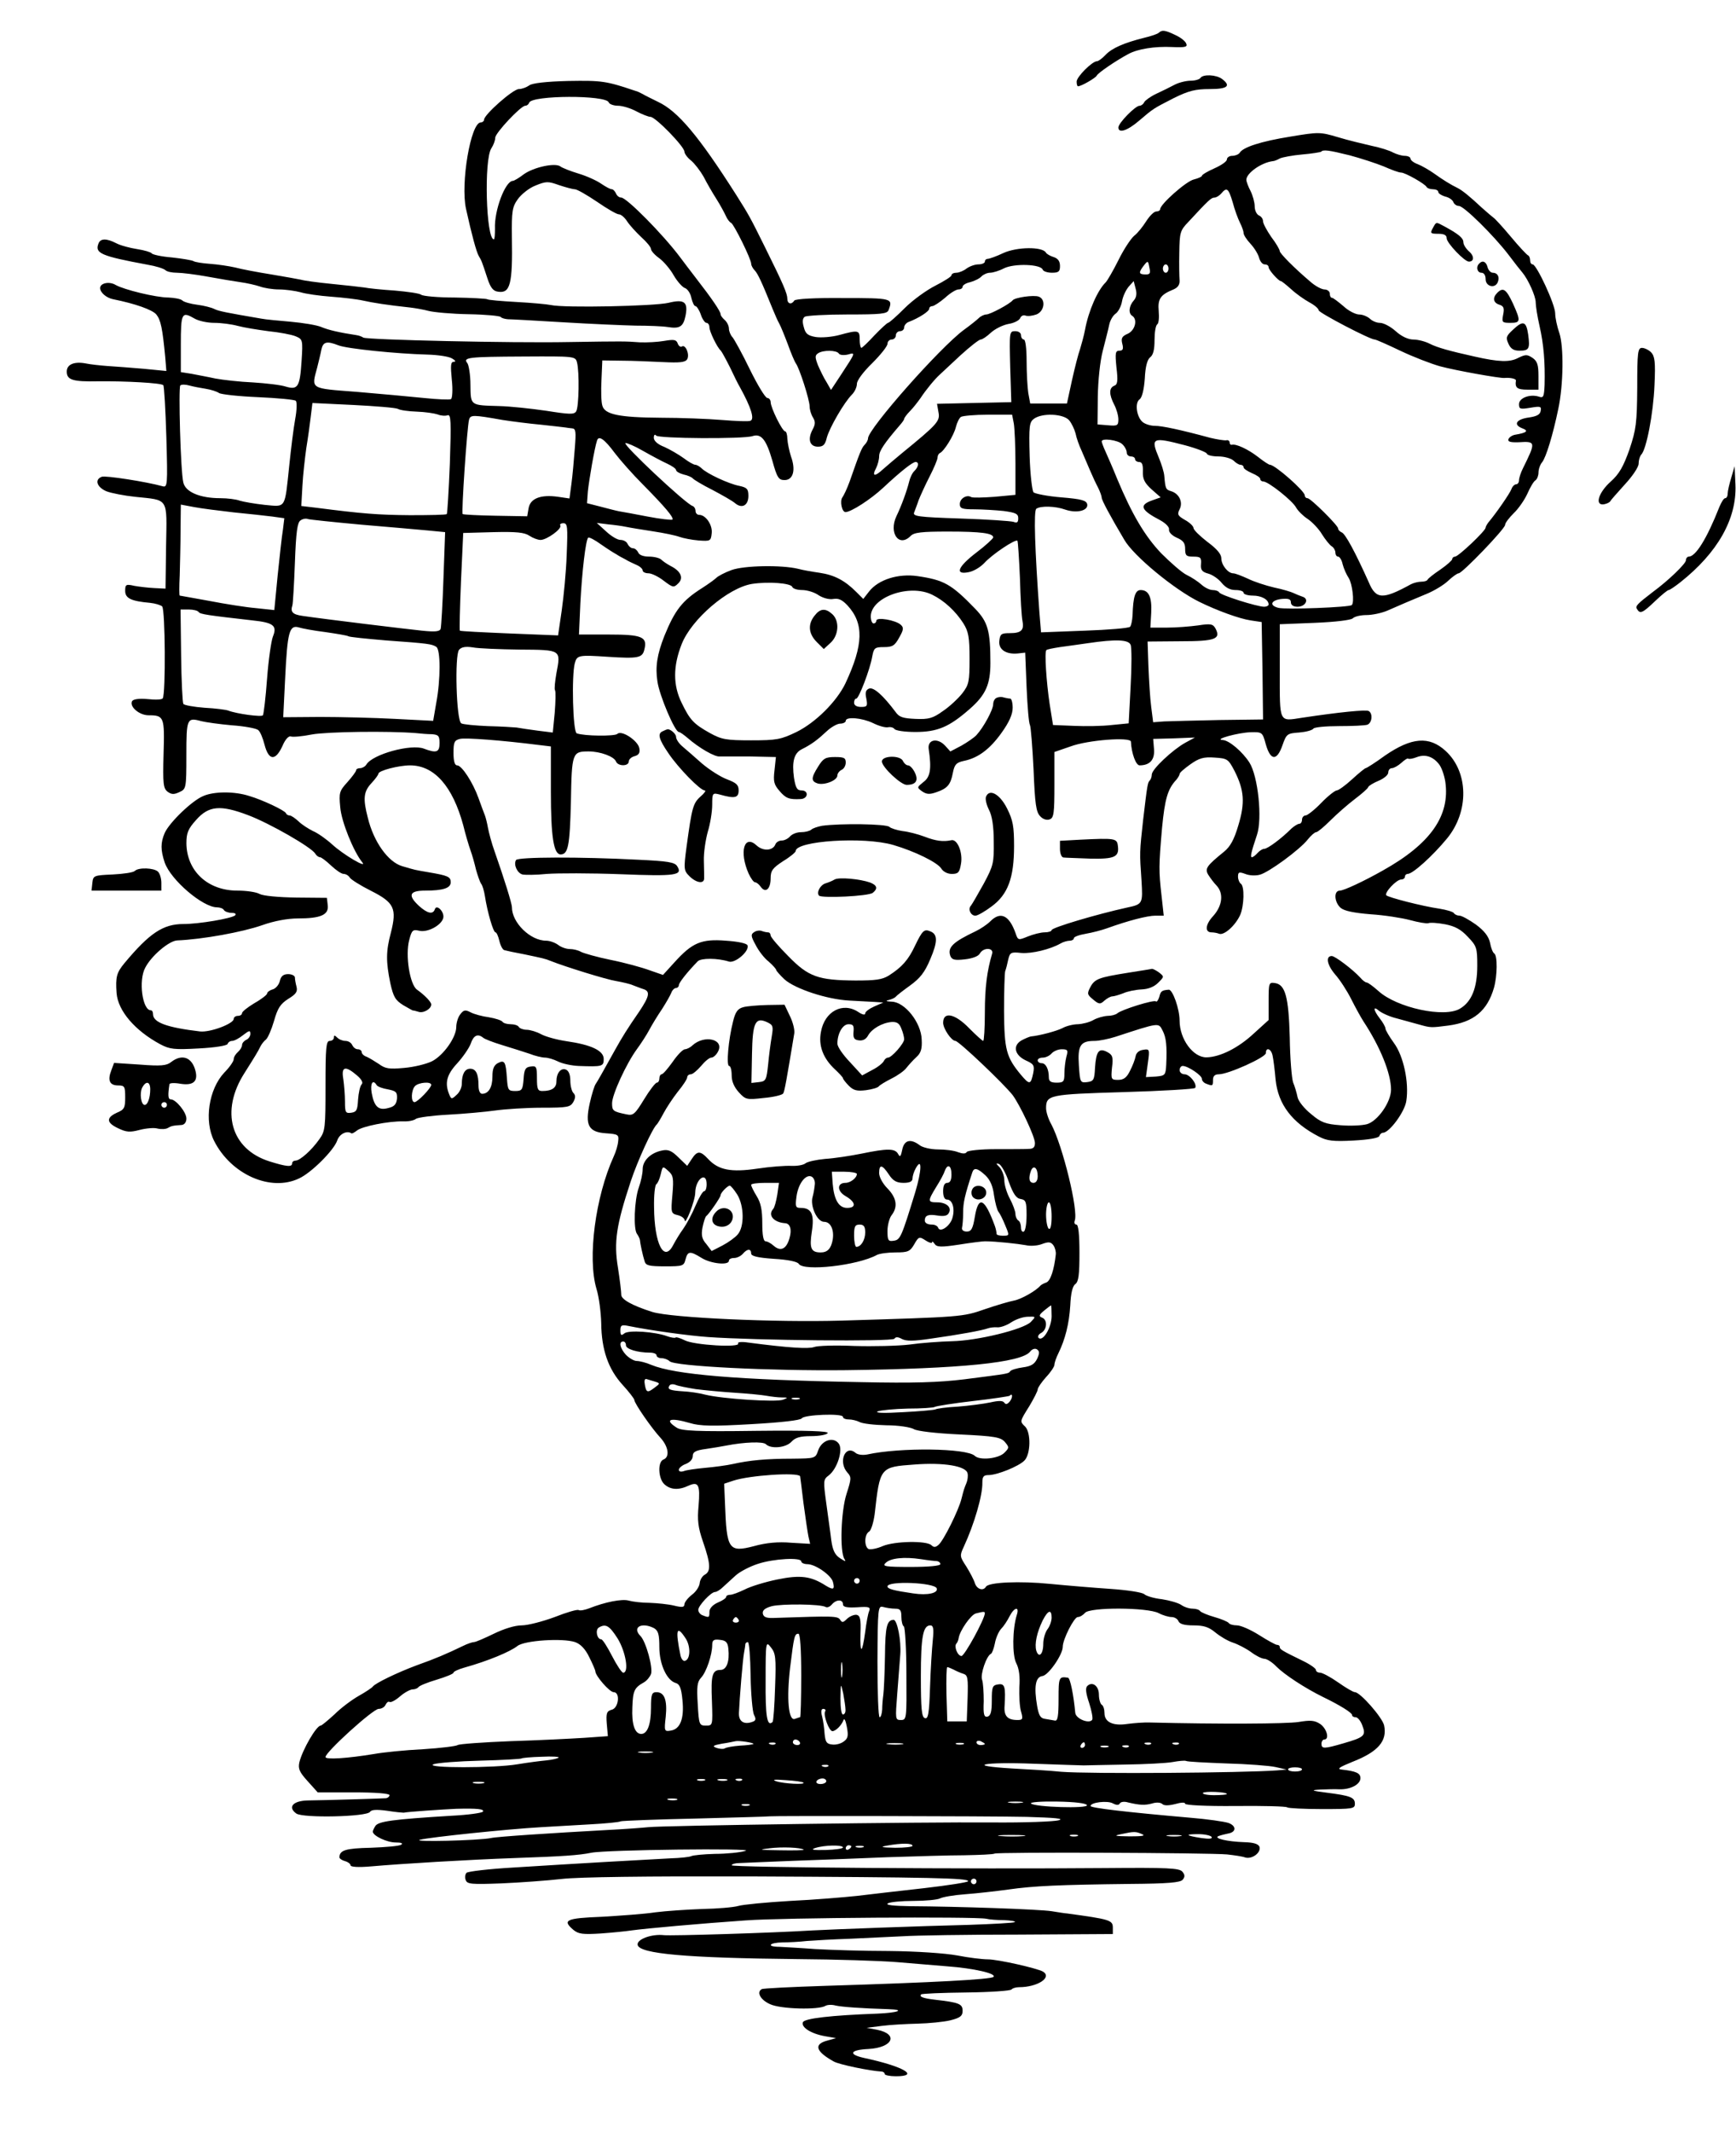 <svg xmlns="http://www.w3.org/2000/svg" version="1.0" width="832" height="1021.333" viewBox="0 0 624 766"><path d="M416.6 11.7c-.4.5-2.9 1.3-5.4 1.9-7.2 1.8-11.5 3.7-13.8 6.1-1.2 1.3-2.6 2.3-3.1 2.3-1.7 0-7.3 5.6-7.3 7.3 0 1 .2 1.7.5 1.7 1.2 0 6.3-3 6.7-3.8.3-.9 6.9-5.4 11.4-7.8 3.3-1.8 9.4-2.8 15.7-2.5 4.7.2 5.6 0 5.1-1.2-.3-.9-2.1-2.3-3.9-3.1-3.7-1.8-4.8-1.9-5.9-.9zM431.5 28c-.3.5-1.9 1-3.5 1s-4.1.6-5.7 1.4c-1.5.8-4.5 2.3-6.7 3.3-2.1 1-4 2.4-4.3 3-.3.7-1.1 1.3-1.7 1.3-1.5 0-7.6 6.2-7.6 7.8 0 2.2 3.2 1.2 7.4-2.4 5.3-4.5 5-4.3 12.6-8.2 5.3-2.6 7.7-3.2 12.8-3.2 6.4 0 7.8-1.1 4.5-3.6-2.1-1.6-6.9-1.8-7.8-.4z"/><path d="M190.2 30.7c-1 .7-2.6 1.3-3.7 1.3-2.1 0-12.5 9.2-12.5 11 0 .5-.6 1-1.2 1-3.6 0-7.3 21.9-5.3 31 2.1 9.5 3.7 15.4 4.6 17 1 1.7 1 1.6 3.1 8 1.1 3.4 2.1 4.6 3.8 4.8 4.4.7 5.3-2.6 5-19.7-.1-9.1.1-10.7 2.1-13.5 1.2-1.7 4-4 6.3-4.9 3.9-1.6 4.6-1.6 8.5-.2 2.4.8 5 1.5 5.7 1.5.8 0 4.3 2 8 4.5 3.6 2.5 7.1 4.5 7.8 4.5.8 0 2.1 1.1 3 2.5.9 1.4 3.2 3.9 5.1 5.7 1.9 1.7 3.5 3.6 3.5 4.3 0 .6 1.3 2.1 3 3.3 1.6 1.2 4 4 5.2 6.2 1.3 2.2 3.1 4.2 4 4.5.9.3 2 1.9 2.3 3.5.4 1.7 1 3 1.5 3 .4 0 1.3 1.3 1.9 3 .5 1.6 1.5 3 2 3 .6 0 1.1.7 1.1 1.6 0 1.5 2.8 7.3 4.1 8.4.3.3 1.8 3 3.3 6 1.4 3 3 6.2 3.5 7 4.2 7.6 5.4 11.7 3.8 12.2-.7.3-5.2.1-10.2-.3-4.9-.4-14.8-.8-22-.8-15.1-.1-20.2-1.2-21-4.4-.4-1.2-.5-5.4-.3-9.2l.3-7 7 .1c3.9 0 10.5.3 14.8.5 6 .3 8 .1 8.7-1 1-1.7-.6-5.5-1.9-4.6-.5.3-1.2-.2-1.5-1.1-.5-1.4-1.4-1.5-4.9-.9-2.3.4-6.2.6-8.7.5-5.3-.4-6.1-.4-25.5-.1-20.8.4-72.5-.8-73.9-1.6-.6-.4-1.7-.8-2.6-.9-5.9-.9-9.9-1.8-12.5-2.9-1.6-.7-6.6-1.5-11-1.9-4.4-.4-9.1-.8-10.5-1.1-12.3-2.1-15.5-2.7-17-3.5-1-.5-3.7-1.2-6.1-1.5-2.4-.3-4.8-1-5.3-1.5-.6-.6-2.8-1-5.1-1.1-4.4 0-15.9-2.8-18.9-4.5-2.3-1.4-5.6-.7-5.6 1.1 0 1.6 2.2 3.5 4.6 4 8 1.6 14.2 3.8 15.6 5.5 1.6 2 2.2 4.9 3.2 15.4l.4 4.9-8.2-.8c-4.4-.4-10.3-.8-13.1-1-2.7-.2-6.2-.6-7.6-.9-4.2-.8-6.9.3-6.9 2.9 0 3 2.1 3.7 11.3 3.5 9.9-.1 22.7.6 23.4 1.4.3.3.8 8.7 1.1 18.7.5 17.4.4 18.1-1.4 17.6-5.7-1.6-20.5-3.9-21.8-3.4-2.7 1-1.8 3.7 1.6 5.2 1.8.7 6.5 1.6 10.3 2 12.3 1.3 11.5 0 11.2 17.7l-.2 15.3-4-.2c-2.2-.1-5.5-.5-7.2-.8-3-.7-3.3-.5-3.3 1.8 0 2.7 2.2 3.7 8.9 4.3 1.9.2 3.9.8 4.4 1.3 1.1 1.1 1.3 31.4.2 33-.2.5-2.6.6-5.3.3-3.2-.3-5.2 0-5.7.7-1.1 1.9 2.5 5.1 5.9 5.1 5.6 0 5.8.6 5.4 13.9-.3 10.8-.1 12.4 1.5 13.6 1.4 1 2.3 1 4.2.1 2.4-1.1 2.5-1.3 2.5-13.3 0-13.1.2-13.6 5.3-12.2 1.6.4 6.5 1.1 11 1.5 4.5.3 8.8 1.1 9.5 1.7.7.5 1.7 2.9 2.3 5.3 1.5 5.7 3.9 5.9 6.4.5 1-2.4 2.2-3.7 3-3.5.7.3 4.1 0 7.6-.7 5.5-1 27.4-1.3 37.4-.5 1.7.2 4.2.4 5.8.4 2.3.2 2.7.6 2.7 3.2 0 3.3-1.1 3.7-5.6 2-4.6-1.8-18.5 2-20.7 5.7-.4.7-1.5 1.3-2.2 1.3-.8 0-1.5.3-1.5.8 0 .4-1.4 2.3-3.1 4.2-2.9 3.2-3.1 3.8-2.6 9 .4 5.2 4.8 16 7.9 19.8 2.1 2.5-6.8-2.7-10.8-6.4-2.1-1.9-5.2-4.1-6.9-4.8-1.6-.8-4-2.3-5.2-3.5-1.2-1.1-2.6-2.1-3.2-2.1-.5 0-1.1-.3-1.3-.8-.4-1-8.4-4.8-13.2-6.2-5.2-1.7-12.6-1.7-16.5 0-4 1.6-12.2 9.5-13.9 13.3-1.5 3.5-1.5 6.1 0 10.6C61.4 316.2 72.9 326 78 326c1 0 2.2.4 2.5 1 .3.5 1.6 1 2.8 1 1.3 0 1.7.4 1.2.9-1.3 1.1-12.9 3.1-18.6 3.1-7.3 0-12.2 3.3-21.2 14.1-2.8 3.4-3.2 4.9-2.8 10.7.5 6.4 6.6 13.5 15.7 18.4 3.4 1.8 5 2 13.9 1.5 5.8-.3 10.1-1 10.3-1.6.2-.6.9-1.1 1.6-1.1.8 0 2.5-.9 4-2.1 2.2-1.7 2.6-1.8 2.6-.4 0 .8-.7 1.8-1.5 2.1-.8.4-1.5 1.2-1.5 1.9s-.7 1.8-1.5 2.5-1.5 1.8-1.5 2.6c0 .7-1.5 2.9-3.4 4.8-5.6 6-7.3 17.4-3.6 24.6 6.1 12 20.3 18.3 30.5 13.4 4.4-2 12.5-10.1 13.7-13.6.8-2.4 3.5-3.7 5.1-2.6.2.2 1.1-.3 2-1 1.8-1.5 11.3-3.4 16.6-3.3 1.8.1 3.9-.3 4.6-.9.7-.5 5.9-1.2 11.6-1.5 5.7-.3 13.3-1 16.9-1.5 3.6-.5 11.1-1 16.7-1 9.4 0 10.3-.2 11.4-2.1.8-1.5.8-2.4 0-3.2-.6-.6-1.1-2.6-1.1-4.4 0-2.2-.6-3.6-1.6-4-1.8-.7-3.4 1.2-3.4 4.3 0 2.3-1.7 3.4-5.1 3.4-1.6 0-1.9-.7-1.9-4.6 0-4.1-.2-4.5-2.2-4.2-1.9.2-2.4 1-2.6 4.5-.3 3.9-.6 4.3-3 4.3-2.5 0-2.7-.3-3-4.7-.4-5.8-.8-6.6-3.3-5.3-1.4.8-1.9 2.1-1.9 4.8 0 3.9-1.4 6.2-3.7 6.2-.8 0-1.3-1.2-1.3-2.9 0-4.2-.9-6.1-3-6.1-1.9 0-3 1.9-3 5.4 0 1.3-.8 3.1-1.9 4-1.7 1.6-1.9 1.6-2.6-.1-1.7-4.1-1-7.1 2.8-11.2 2.1-2.3 4.3-5.5 4.9-7.1 1-3 2.5-3.7 4.4-2.2.5.5 3.6 1.7 6.9 2.7 3.3 1 7.7 2.4 9.8 3.1 2 .8 4.6 1.4 5.6 1.4s3.1.6 4.7 1.4c1.6.8 4.9 1.5 7.4 1.6 8.5.3 9 .2 9-2.5 0-3-4.4-5.1-13.4-6.4-3.4-.5-7.4-1.6-9.1-2.5-1.6-.9-4-1.6-5.2-1.6-1.2 0-2.5-.5-2.8-1-.3-.6-1.7-1-3-1s-2.6-.4-2.9-.9c-.4-.5-2.5-1.2-4.9-1.6-2.3-.3-5.3-1.1-6.6-1.8-1.9-1-2.5-.8-3.7.8-.8 1-1.4 3.1-1.4 4.5 0 3.7-4.6 10.2-8.7 12.3-2 1-6.5 2.1-10 2.4-5.4.5-6.8.3-9.1-1.4-1.5-1-3.5-2.2-4.4-2.6-1-.3-1.8-1.1-1.8-1.7 0-.5-.6-1-1.4-1-.8 0-1.6-.7-2-1.5-.3-.8-1.4-1.5-2.4-1.5s-2.3-.5-3-1.2c-.9-.9-1.2-.9-1.2 0 0 .7-.7 1.2-1.5 1.2-1.3 0-1.5 2.5-1.5 16.1 0 15.1-.1 16.3-2.2 19.2-2.8 4-6.9 7.6-8.5 7.7-.7 0-1.3.4-1.3 1 0 1.4-2 1.2-8.1-.7-14-4.4-17.8-18.1-9-31.8 3.6-5.7 4.9-7.8 5.7-9.5.4-.8 1.3-2 2-2.5.7-.6 2-3.6 2.9-6.7 1.3-4.6 2.3-6.1 5.1-7.9 2.8-1.7 3.4-2.6 3-4.3-.3-1.1-.6-2.7-.6-3.4 0-.6-1.1-1.2-2.4-1.2-1.7 0-2.6.7-3 2.4-.3 1.4-1.5 2.8-2.6 3.1-1.1.3-2 1-2 1.5 0 .4-2 2-4.5 3.4-2.5 1.5-4.5 3.1-4.5 3.6 0 .6-.7 1-1.5 1s-1.5.5-1.5 1.1c0 1.7-8.4 4.9-12.1 4.5-11.8-1.4-16.9-3.2-16.9-6.2 0-.8-.3-1.4-.8-1.4-3 0-4.5-10.7-2-15.3 2.2-4.3 8.6-9.7 11.5-9.8 9.2-.4 23.5-3 30.6-5.5 4.2-1.5 9.1-2.4 12.7-2.4 8.3 0 11.2-1.3 10.8-4.7l-.3-2.7-11-.1c-6.4-.1-11.9-.6-13.2-1.3-1.2-.7-4.8-1.2-8-1.2-10.7 0-18.2-7.1-18.3-17 0-3.7.6-5.2 3.5-8.4 4.5-5.1 8.7-5.5 18.7-1.7 7.7 2.9 22.7 11.5 24.1 13.8.4.7 1.2 1.3 1.7 1.3s2.3 1.4 4 3c1.7 1.6 3.7 3 4.5 3 .8 0 1.8.6 2.2 1.3.4.7 3.9 2.9 7.7 4.8 8.3 4.2 9.3 6.3 7.1 15-1.8 6.7-1.8 10.4-.2 18.2 1.1 4.9 1.8 6.1 4.7 7.9 1.9 1.1 3.5 2 3.5 1.9 0-.1.8.1 1.8.4 1.7.7 4.7-.9 4.7-2.6 0-.9-2.3-3.3-5.1-5.3-2.6-1.8-4.3-12.4-2.8-17.9.9-3.5 1.3-3.8 3.5-3.3 3 .8 8-1.9 8.7-4.5.6-2.2-2.4-5.2-3-3.2-.7 2-2.7 1.5-5.7-1.2-4.1-3.8-3.5-5.5 2.2-5.5 6.5 0 9.2-.9 9.2-3 0-2-1-2.4-8-3.6-5.2-.9-4.4-.7-9.5-2.2-5-1.5-10.2-8.7-12.3-17.4-1.8-6.9-1.5-9.4 1.3-12.4 1.4-1.5 2.5-3 2.5-3.4 0-1.1 7.3-3 11.4-3 8.7 0 15.3 7.5 19.1 21.5.8 3.3 2 7.3 2.6 9 .6 1.6 1.5 4.8 2 7 .6 2.1 1.4 4.4 1.8 5 .5.5 1.1 2.6 1.4 4.5.9 5.8 3 13 3.8 13 .4 0 1 1.4 1.4 3.1.4 1.7 1.2 3.2 1.8 3.3.7.2 3.9.9 7.2 1.5 6.6 1.4 7.3 1.5 9.5 2.4 5 2 20.1 6.7 23.5 7.2 2.2.4 4.9 1 6 1.5 1.1.4 2.8 1.1 3.8 1.4 2.5.8 2.1 2.6-1.5 8-4.3 6.2-6.2 9.3-8.6 13.6-4.3 7.7-6.4 11.5-7.1 12.5-.4.5-1.4 3.6-2.1 6.8-1.8 8-.5 10.5 5.9 10.9 4.2.3 4.6.5 4.3 2.8-.1 1.4-.8 3.8-1.6 5.5-6.6 14.5-9.5 36.5-6.2 47.6.9 2.9 1.6 8.4 1.7 12.3.1 9.5 2.5 16.5 7.7 22.2 2.3 2.5 4.2 5 4.2 5.4 0 1.2 6.3 10.3 9.4 13.6 2.9 3.2 3.4 6.9 1.1 7.8-2.2.8-1.9 6.9.3 8.9 2.2 2 5.1 2.2 8.7.5 3.6-1.6 4.2-.3 3.6 7.2-.5 5.2-.2 7.8 1.6 13 2.7 7.8 2.9 10.6.6 11.8-.9.5-1.7 1.9-1.8 3-.1 1.2-1.3 3.1-2.8 4.2-1.5 1.2-2.7 2.7-2.7 3.5 0 1-.9 1.1-3.7.4-2.1-.5-6-.9-8.8-1-2.7 0-6.1-.4-7.5-.8-2.4-.7-8.5.5-14.3 2.8-1.6.6-3.2.9-3.7.6-.5-.3-4.3.8-8.6 2.5-4.3 1.6-9.7 3-11.9 3-2.4 0-6.3 1.2-10 3-3.3 1.6-6.5 3-7.1 3-.6 0-2.4.6-4 1.4-5.8 2.8-10 4.6-16.5 6.9-7 2.6-15.1 6.5-15.9 7.7-.3.4-2.5 1.9-5 3.3s-6.5 4.4-8.8 6.7c-2.4 2.2-4.6 4-4.9 4-1.6 0-6.6 8.7-7.7 13.2-.5 2.3 0 3.5 3 6.8l3.6 4h12.9c7.9 0 12.9.4 12.9 1 0 .5-.6 1-1.2 1.1-1.4.1-20.4.7-28.1.8-5.4.1-7.4 2.4-4.2 4.7 2.4 1.7 25.4 1.2 26.5-.6.5-.8 2.3-.9 6.1-.4 3 .5 5.7.7 6 .7 1-.3 14.3-1.2 18.9-1.4 7.7-.2 10.1.1 9.6 1-.3.5-5.4 1.2-11.3 1.5-21.2 1.3-26.3 2-27.4 3.7-.5.8-.9 1.7-.9 2 0 1.5 5.1 3.9 8.2 3.9 2 0 2.8.3 2 .8-.7.5-5.6.9-10.9 1.1-9.2.2-11.2.9-11.3 3.4 0 .5.9 1.1 2 1.4 1.1.3 2 1 2 1.5 0 .6 2.7.8 7.3.4 11.5-1 34.9-2.4 51.7-3 17.3-.6 23.1-1 27.5-1.9 5.3-1.1 59.3-1.7 55.5-.7-1.9.6-6.9 1.1-11 1.1-4.1.1-7.9.5-8.5.8-.5.3-3.9.7-7.5.8-7.8.4-34.5 1.9-56.4 3.3-8.8.5-16.4 1.4-16.9 1.9s-.7 1.7-.3 2.6c.5 1.5 2.1 1.6 12.8 1.2 6.8-.3 16.6-1 21.8-1.6 6.1-.7 30.2-1 67.5-.9 65.5.3 78.5.6 78.5 1.7 0 .4-7.1 1.5-15.7 2.5-8.7 1-19.6 2.2-24.3 2.8-4.7.5-15.5 1.4-24 1.8-8.5.5-16.9 1.3-18.6 1.8-1.7.5-7.5 1-13 1.1-5.4.2-13 .7-16.9 1.2-3.8.6-12.5 1.2-19.2 1.6-12.9.5-14.3 1.2-10.2 4.7 1.8 1.5 3.4 1.7 9.8 1.3 4.2-.3 9.2-.8 11.1-1.1 5-.7 25.1-2.5 41-3.6 13.1-1 82.5-1.4 86.5-.6 1.1.3 4 .5 6.4.5 2.4.1 4.2.4 3.9.7-.4.3-7.8.7-16.5 1-16.8.4-48.8 1.6-56.3 2-14.5.9-50.8 2-53.4 1.7-4.4-.5-9.8 1.5-9.4 3.5.6 3.2 17.5 4.7 57.3 5.1 13.8.1 30 .6 36 1.1 6.1.5 14.2 1.2 18 1.5 9.5.7 17.8 2.6 16.6 3.8-.9.9-21.1 2-60.1 3.2-12.4.4-22.8.9-23.2 1.2-2 1.1-.4 3.9 3 5.4 3.8 1.8 17.5 2.1 19.9.6.7-.4 2.3-.5 3.7-.1 2.3.5 9.2 1 19 1.3 6.3.2 3.3 1.3-4.1 1.6-16.4.6-26.2 1.7-26.7 3.1-.7 1.8 2.9 4.1 7.9 5l4 .7-3.2.9c-4.9 1.3-4.1 3.9 2.4 7.5 1.9 1.1 13.1 3.4 17.1 3.6.6 0 1.2.4 1.2.9 0 .4 1.8.8 4 .8 8.9 0 2.6-3.6-11.5-6.6-5.8-1.3-4.9-2.9 1.7-3.2 8.7-.5 10.9-5.3 3.1-6.9l-3.8-.7 5.5-.7c3-.4 8.8-.7 12.8-.8 4-.1 9.3-.6 11.8-1.2 3.6-.9 4.4-1.6 4.4-3.4 0-2.5-1.2-3-9.9-4-4.4-.5-5.8-1.1-5-1.9.2-.3 7.5-.6 16.2-.7 8.7-.1 16-.6 16.3-1.1.3-.4 1.5-.8 2.7-.8 6.6 0 12-3.5 8.6-5.6-2.1-1.2-16.2-4.4-19.8-4.4-2 0-6.9-.6-11-1.4-4.4-.8-14.5-1.5-24.5-1.6-9.4 0-21.4-.4-26.6-.7-5.2-.4-11-.7-12.7-.8-4.9 0-4-1.5 1-1.6 2.3 0 6.2-.2 8.7-.5 2.5-.2 9.5-.6 15.5-.8 6.1-.3 14.6-.7 19-.9 4.4-.3 23.2-.6 41.8-.6l33.7-.2v-2.3c0-2.7-1.1-3-16.5-5.1-.5 0-3-.4-5.5-.8-4.5-.7-33.5-1.7-50.9-1.8-5.9-.1-8.9-.4-8-1 .8-.5 4.9-.9 9.2-.9 4.3 0 8.6-.4 9.6-.9.9-.5 5-1.2 9.1-1.5 4.1-.3 11.1-1.1 15.5-1.7 9.1-1.3 18.3-1.7 43.7-2 13.7-.1 18-.5 18.9-1.5.9-1.1.8-1.8-.1-2.9-1.1-1.3-5.2-1.5-27.9-1.3-47.9.4-134.1-.2-134.1-1 0-.4 1.2-.8 2.8-.8 1.5-.1 10.1-.4 19.2-.8 9.1-.3 24.4-.9 34-1.3 9.6-.3 22-.7 27.5-.7 5.5-.1 10.5-.3 11-.6 1.2-.6 77.1-.3 83.6.3 2.6.3 5.5.7 6.5 1.1 2.5.7 5.8-1.8 5.1-3.9-.5-1-2.1-1.5-5.4-1.6-6.2-.2-11.3-1.4-9.3-2.2.8-.3 2.4-.7 3.4-.9 3-.5 3.1-2.7.2-3.8-1.5-.5-7.7-1.4-13.9-1.9-22.9-2-35.7-3.5-35.7-4.2 0-1.3 5.9-2 7.9-1 1.3.7 2.2.8 2.6.1.3-.6 1.6-.8 2.9-.4 4.2 1 6.1 1.1 8.7.4 1.5-.5 3.1-.4 3.7.2.6.6 2.2.6 4.6 0 2.1-.6 3.6-.7 3.6-.1 0 .5 7.5.9 18 .8 10-.1 18.4.1 18.7.5.4.3 6 .6 12.5.6 11 0 11.8-.1 11.8-1.9 0-2.3-1.6-2.9-10.2-4-5.5-.7-5.8-.9-2.3-1.1 2.2-.1 5.4-.2 7-.1 4 .1 7.5-1.8 7.5-4 0-1.8-1.5-2.5-6.8-3.1-1.8-.2-.7-.9 4-2.8 9.2-3.6 12.5-7.5 11.3-13.1-.7-2.9-8.6-11.9-10.5-11.9-.6 0-3.3-1.6-6-3.5s-5.7-3.5-6.5-3.5c-.8 0-1.5-.4-1.5-1 0-.5-2.1-2-4.6-3.2-7.6-3.7-8.4-4.2-8.4-5 0-.5-.4-.8-1-.8-.5 0-3.4-1.6-6.4-3.5-3-1.9-6.6-3.5-8-3.5-1.4 0-2.7-.4-3-.9-.3-.4-2.6-1.4-5.1-2.1-2.5-.7-4.8-1.7-5.1-2.1-.3-.5-1.5-.9-2.7-.9-1.3 0-3.1-.6-4.2-1.4-1.1-.7-4.2-1.6-6.9-2-2.7-.3-5.5-1.1-6.3-1.8-.8-.7-6.3-1.5-12.1-1.9-5.9-.4-15.6-1.2-21.7-1.8-11-1.1-22.1-.6-23.1 1-1 1.7-3.3.9-4-1.3-.4-1.3-1.8-3.9-3.1-6-2.3-3.5-2.4-3.8-.9-7 3.8-8.2 6.8-18.5 6.7-23.1 0-2.1.4-2.7 2.2-2.7 3.1 0 10.8-3.1 12.9-5.2 2.3-2.3 2.4-10 .3-12.2-2-1.9-2-1.8 1.5-7.4 1.6-2.7 3-5.4 3-6 0-.6 1.4-2.6 3-4.4 1.7-1.8 3-3.8 3-4.4 0-.7.6-2.5 1.4-4.1 2.5-5.1 3.9-10.7 4.3-17.3.2-4.3.8-6.9 1.8-7.6 1.2-.9 1.5-3.4 1.5-11.3 0-6.7-.4-10.1-1.1-10.1-.6 0-.9-.6-.6-1.4 1.4-3.5-4.3-26.8-8.4-34.6-1.1-1.9-1.9-4.5-1.9-5.8 0-4.8 1.1-5 27.9-5.8 13.8-.4 25.4-1.1 25.7-1.5.8-1.4-2-4.9-3.8-4.9-1 0-1.8-.7-1.8-1.5s.5-1.5 1.1-1.5c1.9 0 6.9 3.4 6.9 4.6 0 .7.7 1.5 1.6 1.8 2.3.9 2.4.8 2.4-1.4 0-1.4.7-2 2.1-2 3.4 0 16.9-6.1 16.9-7.6 0-2.3 1.9-1.6 2.4.8.3 1.3.8 5.2 1.1 8.7.9 8.9 5.9 15.5 15.6 20.5 2.9 1.5 5.1 1.8 12.4 1.4 5.5-.3 9-.9 9.3-1.6.2-.7.8-1.2 1.3-1.2 2.3 0 7.9-7.6 8.4-11.5 1-6.6-1-16.1-4.5-20.8-1.6-2.2-3-4.6-3-5.1 0-.6-.9-2.2-2-3.6-2.4-3.1-2.6-4.8-.3-2.8 1 .8 3.8 2.1 6.3 2.7 2.5.7 6.1 1.7 8 2.2 4.3 1.2 4.3 1.2 10.5.4 9.2-1.2 14.1-5.3 16.5-13.6 1.2-4.2 1.3-11.6.1-12.3-.5-.3-1.2-2-1.5-3.8-.5-2.3-2-4.3-5.1-6.6-2.4-1.7-5.1-3.2-5.9-3.2-.8 0-1.7-.4-2-.9-.3-.5-2.7-1.2-5.2-1.6-6.2-.9-18.2-4-19.1-4.8-.8-.9 3.6-5.7 5.4-5.7.7 0 1.3-.5 1.3-1 0-.6.5-1 1-1 1.8 0 8.9-6.4 14.1-12.7 8-9.7 7.8-23.9-.5-31.5-5.9-5.4-12.2-4.9-21.8 1.7-3.4 2.5-6.6 4.5-6.9 4.5-.3 0-2.5 1.8-4.9 4-2.4 2.2-4.9 4-5.5 4-.6 0-3.2 2-5.6 4.5-2.4 2.5-5 4.5-5.6 4.5-.7 0-1.3.7-1.3 1.5s-.4 1.5-1 1.5c-.5 0-1.8.8-2.8 1.7-3.7 3.7-8.6 7.3-9.8 7.3-.6 0-1.7.7-2.4 1.5s-1.6 1.5-2 1.5c-.7 0-.3-1.7 1.8-8 2-5.8.4-21.1-2.7-26-2.5-3.9-7.3-8-9.6-8.1-3.5-.2 5.7-2.7 10.1-2.8 4.1-.1 4.2 0 5.4 4.4 1.7 5.9 4 6 6 .2 1.4-4 1.7-4.2 6-4.5 2.4-.2 4.7-.8 5.1-1.4.3-.5 4.4-.9 9.2-.9 4.8 0 9.3-.2 10.2-.5 1.7-.7 2-4 .5-4.9-.9-.6-10.7.4-24 2.4-8.4 1.3-8 2.1-8-16.8v-16.8l12.5-.5c7.5-.3 13.1-1 13.7-1.6.7-.7 2.9-1.2 5-1.2 2 0 5.4-.7 7.5-1.6 4.5-2 8.3-3.6 14.3-6.1 2.4-1 5.8-3 7.4-4.5 1.7-1.6 3.4-2.8 3.9-2.8 1.3 0 16.7-16 16.7-17.4 0-.7 1.4-2.5 3.1-4.2 1.7-1.6 3.9-4.8 4.9-7 1-2.3 2.3-4.5 2.9-4.8.6-.4 1.1-1.7 1.1-2.8 0-1.2.6-2.9 1.3-3.7 1.4-1.7 3.9-9.9 5.8-19.1 1.9-8.8 2-22.6.4-27.3-.8-2.3-1.5-5.5-1.5-7.1 0-3.2-6.7-17.6-8.1-17.6-.5 0-.9-.6-.9-1.4 0-.8-.3-1.6-.7-1.8-.5-.2-3.3-3.2-6.3-6.8-3-3.6-5.8-6.6-6.2-6.8-.3-.2-2.2-1.8-4.1-3.5-4.6-4.3-7-6.2-8.7-7.1-2.5-1.2-5.4-3-8.6-5.3-1.7-1.2-4.3-2.7-5.8-3.3-1.4-.5-2.6-1.4-2.6-2 0-.5-.9-1-2.1-1-1.1 0-3-.6-4.2-1.2-1.2-.7-4.7-1.8-7.7-2.4-3-.7-8.5-2-12.1-3.1-6.4-1.9-6.9-1.9-17.1-.2-10.6 1.7-17 3.8-18.2 5.8-.4.6-1.6 1.1-2.7 1.1-1 0-1.9.6-1.9 1.3 0 .7-2 2.1-4.5 3.2s-4.5 2.3-4.5 2.7c0 .3-1.3.9-2.9 1.3-2.7.6-12.1 8.9-12.1 10.7 0 .4-.6.8-1.4.8-.8 0-2.4 1.6-3.6 3.5-1.2 1.9-3.1 4.3-4.3 5.2-1.2 1-3.8 4.9-5.7 8.8-1.9 3.8-4 7.4-4.6 8-2.8 2.7-6.1 10-7.4 17-.4 2.2-1.3 5.3-1.8 7-.6 1.6-1.9 6.7-2.9 11.2l-1.8 8.3h-13.2l-.7-3.8c-.3-2-.6-7.2-.6-11.5 0-4.4-.4-7.7-1-7.7-.5 0-1-.7-1-1.5 0-.9-.9-1.5-2.1-1.5-2.1 0-2.1.3-1.8 12.7l.4 12.8-13.4.3-13.3.3.5 2.9c.7 3.3-.2 4.3-13.3 15-2.2 1.8-5.1 4.3-6.6 5.6-3 2.8-4.1 2.6-2.5-.4.6-1.2 1.1-3.1 1.1-4.3 0-1.9 1.9-4.7 7.5-11.2.8-.9 1.5-1.9 1.5-2.2 0-.3.9-1.6 2.1-2.8 1.2-1.2 2.8-3.3 3.8-4.7 1.9-2.9 5.1-6.8 6.9-8.4.6-.6 4-3.7 7.4-6.9 3.4-3.1 6.7-5.7 7.3-5.7.6 0 2.2-1.1 3.6-2.4 1.5-1.4 4.3-2.8 6.4-3.2 2-.3 3.9-1.3 4.2-2.1.3-.8 1.2-1.2 1.9-.9.8.3 2.5.1 3.9-.4 2.9-1.1 3.5-5.4.9-6.4-1.8-.7-8.6.3-9.4 1.3-1 1.3-8.1 5.1-9.5 5.1-.7 0-2 .6-2.7 1.3-.7.7-3.1 2.6-5.3 4.2-8.5 6.2-34.5 35.6-34.5 39 0 .6-.5 1.6-1.2 2.3-1.1 1.1-1.8 2.9-5.4 13.2-.9 2.5-2.1 5-2.6 5.7-1 1.3-.2 5.3 1.1 5.3 2 0 9.1-4.6 13.5-8.7 6.2-5.8 10.6-9.3 11.7-9.3 1.3 0 1.1 1.7-.4 3.2-.8.7-1.6 2.5-1.9 3.8-.8 3.3-2.8 8.8-4.6 12.5-2.8 6 .9 11.3 5.1 7.1 1.2-1.3 4-1.6 13.4-1.6 12 0 16.3.6 16.3 2.1 0 .4-2.7 2.9-6 5.4-6.8 5.2-7.9 8.1-2.9 7.1 1.8-.3 4.3-1.8 5.7-3.3 2.8-3.1 11.2-8.7 11.9-8 .2.3.6 6.3.9 13.3.2 7.1.6 14 .9 15.4.7 3.4-.4 4.5-4.5 4.5-3.1 0-3.5.3-3.8 2.7-.4 3.1 2.3 5 6.6 4.6l2.7-.3.5 12.5c.3 6.9.8 12.9 1.2 13.5.3.5.9 7.7 1.3 16 .5 12.4.9 15.3 2.4 16.8 1 1.1 2.4 1.5 3.4 1.1 1.5-.5 1.7-2.3 1.7-12.4v-11.8l5.8-2c6.1-2.3 21.7-3.5 21.7-1.7.2 4.2 1.8 8.5 3.1 8.5 3.7 0 5.5-2 5.2-5.8l-.3-3.7 7.5-.2 7.5-.3-3.5 1.9c-4.5 2.5-12 9.5-12 11.4 0 .7-.3 1.7-.7 2.1-.8.8-.9 1.5-2.4 14.1-1.3 11.8-1.3 11.8-.6 21.8.5 8.4.5 8.6-5.2 9.8-10.9 2.4-27.1 7.2-27.1 8.1 0 .4-1.1.8-2.5.8s-4.1.7-6.1 1.5c-3.4 1.4-3.5 1.4-4.4-1.3-2.3-6.4-5.4-7.8-9-4.2-1.2 1.2-3.6 2.8-5.3 3.6-8.2 3.9-10.2 5.8-9.1 8.9.6 1.4 1.6 1.6 5.2 1.2 2.7-.3 4.9-1.1 5.4-2.1 1.3-2.3 5.1-2.1 4.4.1-1.8 6.1-2.6 12-2.6 21 0 5.7-.3 10.3-.6 10.3s-2.5-2-5-4.5c-5.1-5.3-9.4-6.2-9.4-2 0 2.1 3 6.5 4.4 6.5 1.2 0 17.4 15.4 20.6 19.5 2.6 3.5 8 14.9 8 17.2 0 1.5-.6 2.1-2.2 2.1-1.3.1-6.7.1-12 .1s-9.9.5-10.3 1c-.4.7-1.4.7-3.1.1-1.4-.6-4.6-1-7.2-1-2.6 0-5.6-.7-6.6-1.5-3.3-2.5-5.6-1.9-6.3 1.6-.5 2.5-.8 2.8-1.5 1.5-1.1-2-3.9-2-13.1-.1-4 .8-9.8 1.7-13.1 1.9-3.2.3-6.4 1-7.1 1.6-.7.6-3 1-5.1.9-2.2-.1-7.6.3-12.2 1-9.5 1.4-14 .5-17.7-3.5-2.8-3-3.9-3-5.9.1l-1.6 2.4-3.1-3c-2.5-2.5-3.8-3-6-2.5-4 .8-6.9 3.6-6.9 6.7 0 1.5-.6 4.4-1.4 6.6-1.6 4.5-2 15.1-.6 16.7.4.6.9 1.5 1 2.1.1 1.3 1 5.5 1.7 7.7.4 1.5 1.6 1.8 7.3 1.8 6.4 0 6.8-.1 7.4-2.5.8-3 1.6-3.1 5.8-.5 3.4 2.1 9.8 2.7 9.8 1 0-.6.8-1 1.9-1 1 0 2.4-.7 3.1-1.5 1.6-1.9 3-1.9 3-.1 0 .9 2.2 1.5 8.1 1.9 5.1.3 8.5 1 9 1.8 1.7 2.8 21.2.6 28.1-3.2 1-.5 4-.9 6.7-.9 4.4 0 5.2-.3 6.7-2.9 1.6-2.8 1.8-2.9 4.1-1.4 1.2.8 2.3 1.1 2.3.7 0-.5.4-.3.9.5.8 1.2 2.2 1.3 8.8.3 4.3-.7 8.5-1.2 9.3-1.2 3.9 0 12 .9 14.7 1.4 1.6.4 4.3.2 5.8-.4 2.4-.9 3.2-.8 4.1.4.6.8 1 2.3.9 3.3-.6 5.5-1.9 9.5-3.4 10.1-.9.3-1.8.8-2.1 1.1-1.6 1.9-6.9 4.9-9.5 5.4-1.7.3-6.4 1.7-10.5 3.1-8 2.8-8.4 2.8-51.4 4.1-23.9.7-61.3-1-68.1-3.1-7.3-2.3-11.4-4.6-11.2-6.3 0-.9-.5-5.3-1.2-9.7-1.5-9.1-.6-15.2 4.6-30.9 2.4-7.3 7.9-19.3 9.4-20.5.3-.3 1.4-2.1 2.4-4s3.3-5.4 5.1-7.7c1.9-2.3 3.4-4.6 3.4-5.2 0-.6.6-1.1 1.3-1.1.7 0 2.3-1.4 3.7-3 1.4-1.7 3-3 3.7-3 .7 0 1.8-1 2.4-2.2 2.3-4.4-4.9-6.1-9.2-2.2-.8.8-2.1 1.4-2.7 1.4-.7 0-2.7 2-4.4 4.5-1.8 2.5-3.5 4.5-4 4.5-.4 0-.8.7-.8 1.5s-.4 1.5-.9 1.5-2.6 2.7-4.6 6c-3.3 5.4-3.9 5.9-6.3 5.4-4.9-1-5.2-1.3-5.2-4 0-3.1 5.1-14.2 8.9-19.4 1.4-1.9 3.5-5.1 4.5-7 1-1.9 3.1-5.3 4.6-7.5 1.4-2.2 2.9-4.8 3.3-5.8.3-.9 1.1-1.7 1.7-1.7.5 0 1-.5 1-1 0-.9 3-4.7 6.8-8.6 1.2-1.2 7.1-1.2 11.2.1 2.2.7 7.4-3.7 6.7-5.8-.2-.7-3.2-1.4-7.8-1.7-8.8-.7-12.1.7-18.5 7.8l-4.1 4.5-4.9-1.7c-2.7-1-8.9-2.7-13.9-3.7-4.9-1-9.8-2.4-10.7-2.9-1-.6-2.8-1-4-1-1.3 0-3.2-.7-4.2-1.5-1.1-.8-3-1.5-4.3-1.5-5.7 0-12.3-6.5-12.3-12 0-1.4-2.8-10.3-6.2-20-1.1-3-2.1-6.9-2.4-8.5-.3-1.7-.8-3.7-1.1-4.5-.3-.8-1.4-3.6-2.3-6.2-2-5.6-6-11.8-7.7-11.8-.9 0-1.3-1.6-1.3-4.5 0-3.8.3-4.5 2.3-5 1.9-.5 15.1.5 28.5 2.2l4.2.5v16.3c0 16.1 1 22.5 3.5 22.5 2.7 0 3.3-3 3.7-18.8.3-17.8.5-18.2 6.4-18.2 4.1 0 9.1 1.8 9.8 3.6.7 1.8 4.6 1.8 4.6 0 0-.7.9-1.6 2.1-1.9 1.5-.4 2-1.2 1.7-2.8-.4-2.7-6.4-6.7-7.9-5.2-.9.9-11.9.8-14.6-.2-1.4-.5-1.9-20.7-.7-25.2.8-2.9 1.4-3 11.9-2.3 10.9.7 12.4.4 13.1-2.6 1.2-4.6-.9-5.4-12.7-5.4h-10.8l.5-11.3c.6-11.4 1.9-22.5 2.8-23.5.3-.3 2.4.8 4.6 2.4 2.3 1.6 4.8 3.2 5.6 3.6.7.5 2.2 1.3 3.2 1.8.9.6 2.7 1.4 4 2 1.2.5 2.2 1.4 2.2 2 0 .5.9 1 2.1 1 1.1 0 3.6 1.2 5.5 2.7 3.3 2.5 3.6 2.5 5.2.9 2-1.9.9-4.4-2.7-6.2-1.3-.7-2.8-1.7-3.4-2.3-.6-.6-2.6-1.1-4.4-1.1-2.1 0-3.6-.6-3.9-1.5-.4-.8-1.2-1.5-1.9-1.5s-1.5-.7-1.9-1.5c-.3-.8-1.4-1.5-2.6-1.5-1.1 0-3.4-1.4-5.2-3.1l-3.3-3 4 .5c2.2.2 5.1.6 6.5.9 1.4.3 5.7 1 9.6 1.6 4 .6 8.3 1.5 9.6 2 1.4.5 4.5 1.1 6.9 1.3 4.2.3 4.4.2 4.7-2.5.4-3-2.1-6.7-4.5-6.7-.7 0-1.3-.6-1.3-1.4 0-.8-.5-1.6-1.1-1.8-2.6-.9-25.3-22.2-24.1-22.6.5-.1 3.4 1.1 6.3 2.8 3 1.7 6.9 3.8 8.7 4.6 1.7.8 3.2 1.8 3.2 2.3 0 .5 1.2 1.2 2.7 1.6 1.5.3 3 1 3.3 1.4.3.4 3.4 2.3 7 4.1 3.6 1.9 7.3 4 8.2 4.8 2.5 2.1 4.8.8 4.8-2.6 0-2.5-.5-3-3.2-3.6-3.8-.7-11.7-4.4-13.6-6.3-.7-.7-1.8-1.3-2.3-1.3-.6 0-2.5-1.1-4.2-2.4-1.8-1.3-4.9-3.1-6.9-4-2.4-.9-3.8-2.2-3.8-3.3 0-1 .4-1.4.8-.8.8 1.1 31.4 1.3 34.7.2 3.1-1 4.9 1.2 7.1 8.8 1.7 6.2 2.3 7 4.4 7 3.1 0 4.1-3.6 2.3-8.5-.6-1.9-1.2-4.7-1.3-6.3 0-1.5-.4-2.7-.8-2.7-1 0-5.2-8.5-5.2-10.5 0-.8-.6-1.5-1.2-1.5-.7 0-3.5-4.6-6.3-10.3-2.7-5.6-5.6-10.8-6.2-11.5-.7-.7-1.3-2.2-1.3-3.1 0-1-.7-2.4-1.5-3.1-.8-.7-1.5-1.6-1.5-2.1 0-1-3.2-5.7-8.8-12.9-2.3-3-4.9-6.4-5.7-7.5-6.2-8.3-19.3-21.5-21.2-21.5-.8 0-1.6-.7-1.9-1.5-.4-.8-1-1.5-1.5-1.5-.6 0-2.2-.9-3.7-1.9-1.5-1.1-5.2-2.8-8.2-3.7-3-.9-6-2.1-6.6-2.6-1.9-1.4-9.6.3-13.1 2.8-1.7 1.3-3.5 2.4-4 2.4-2.7.1-6.7 10.6-6.4 17.2 0 2.1-.1 3.8-.4 3.8-2.8 0-3.6-28.6-.9-32.7.8-1.2 1.4-2.9 1.4-3.8 0-1.7 9.2-11.5 10.8-11.5.6 0 1.2-.5 1.4-1.1.9-2.7 27.7-2.8 28.6-.1.2.6 1.7 1.2 3.3 1.2 1.6 0 4.6.9 6.6 2 2.1 1.1 4.4 2 5.1 2 1.8 0 12.2 10.7 12.2 12.5 0 .7 1.1 2.2 2.4 3.2 1.3 1.1 3.3 3.7 4.5 5.8 1.1 2.2 3.2 5.8 4.6 8 1.4 2.2 2.9 5 3.4 6.1.5 1.2 1.4 2.3 1.9 2.5 1 .5 7.2 13 7.2 14.7 0 .6.6 1.7 1.3 2.4 1.1 1.2 2.4 3.9 6.4 13.8.8 1.9 1.8 4.3 2.4 5.3.5.9 1.9 4.3 3.1 7.5 1.1 3.1 2.4 6.1 2.8 6.7 1.3 1.6 5 13.2 5 15.5 0 1.1.5 2.9 1.2 4 .9 1.5.9 2.4-.1 4.3-1.9 3.5-1.1 6.2 1.9 6.2 1.9 0 2.6-.7 3.2-3.3 1-3.6 6.2-12.6 9-15.4 1-1 1.8-2.7 1.8-3.9 0-1.2 2.3-4.3 5.5-7.4 3-3 5.5-6.1 5.5-7 0-.8.7-1.5 1.5-1.5s1.5-.7 1.5-1.5.7-1.5 1.5-1.5 1.5-.6 1.5-1.4c0-.7.8-1.7 1.8-2 3.4-1.3 7.2-3.7 7.2-4.7 0-.5.5-.9 1.1-.9.6 0 2.7-1.4 4.6-3 1.8-1.7 4-3 4.8-3 .8 0 1.5-.4 1.5-1 0-.5 1.2-1.3 2.7-1.6 1.5-.4 3.4-1.3 4.1-2.1.7-.7 2.1-1.3 3.1-1.3s3.3-.7 5-1.6c3.7-1.8 13.2-1.5 13.9.5.2.6 1.7 1.1 3.3 1.1 2.4 0 2.9-.4 2.9-2.4 0-1.7-.7-2.7-2.2-3.2-1.3-.4-2.6-1.1-2.9-1.7-1.4-2.1-10.3-2-15.2.2-2.5 1.2-5.1 2.1-5.6 2.1-.6 0-1.1.4-1.1 1 0 .5-1 1-2.3 1-1.3 0-3.2.7-4.3 1.5-1 .8-2.7 1.5-3.6 1.5-1 0-1.8.4-1.8.9s-2.6 2.1-5.7 3.7c-3.2 1.6-8.2 5.2-11.1 8.1-2.9 2.9-5.6 5.3-6 5.3-.3 0-2.5 2-4.9 4.5-2.3 2.5-4.4 4.5-4.7 4.5-.3 0-.6-1.4-.6-3 0-3.4-.4-3.5-7.4-1.6-2.6.7-6.4 1-8.4.7-2.9-.5-3.7-1.2-4.3-3.6-.6-2-.4-3.2.4-3.7.7-.4 7.6-.8 15.3-.8 12 0 14.3-.2 14.8-1.6 1.6-4.2 1.3-4.3-16.3-4.3-10.3-.1-17.2.3-17.6.9-1 1.6-2.5 1.2-2.5-.6 0-1.9-1.4-5.2-8.2-18.9-5.2-10.5-5.6-11.2-10.2-18.5-13.5-21.2-21-30.1-28.1-33.4-2.2-1.1-4.7-2.3-5.5-2.8-.8-.4-1.9-1-2.5-1.1-10.7-3.6-12.1-3.8-24.2-3.6-8.1.2-13.1.8-14.1 1.6zm294.9 25.1c4.1 1.1 9.6 2.9 12.3 4 2.7 1.2 5.4 2.2 6.2 2.2 1.5 0 8.7 4.1 9.2 5.2.2.4 1.2.8 2.3.8 1 0 1.9.4 1.9 1 0 .5 1.1 1.2 2.4 1.6 1.4.3 2.7 1.2 3 2 .3.8 1.2 1.4 2 1.4 1.8 0 12.6 10.7 17.8 17.5 2.1 2.8 4.3 5.6 5 6.4 2.1 2.5 4.8 8.5 4.8 10.7 0 1.3.6 5.1 1.4 8.6 1.5 6.6 2 13 1.8 21.1-.2 4.3-.4 4.8-2.1 4.2-3.2-1-7.1.5-7.1 2.7 0 1.8.4 1.9 4.1 1.3 3.6-.6 4-.5 3.7 1.1-.2 1.4-1.5 2-4.2 2.4-4.6.6-5.8 2.6-2.4 3.9 2.4.9 1.6 1.6-2.6 2.3-1.1.2-2.1.9-2.4 1.6-.3.9.7 1.2 3.7 1.1 6.2-.4 6.2-.1 1.5 9.4-.8 1.6-1.4 3.5-1.4 4.3 0 .8-.5 1.4-1 1.4-.6 0-1.4.8-1.7 1.7-.6 1.6-5.5 8.7-8.3 12-.5.7-1 1.5-1 1.9 0 1.1-9.8 10.4-11 10.4-.5 0-1 .4-1 .9 0 .4-1.9 2.1-4.2 3.7-2.4 1.6-4.4 3.2-4.6 3.6-.2.5-1.2.8-2.3.8-1.1 0-2.7.4-3.7.9-10.2 5.6-12.6 5.5-15.2-.7-4.8-10.7-8.4-17.4-9.7-17.9-.7-.3-1.3-.9-1.3-1.4 0-1.1-9.9-10.9-11-10.9-.6 0-1-.5-1-1 0-1.6-10.7-11-12.5-11-.4 0-2.4-1.3-4.4-2.9-3.5-2.7-7.8-4.7-9.3-4.3-.5.1-.8-.3-.8-.8 0-.6-.6-1-1.2-.8-.7.1-3.3-.3-5.8-.9-10.7-2.9-17.3-4.3-19.9-4.3-1.5 0-3.4-.6-4.3-1.3-2.2-1.7-3-6.9-1.2-8.2.9-.6 1.6-3.4 1.9-7.5.2-4.3.9-6.8 1.9-7.6 1.1-.8 1.6-2.7 1.6-6.2 0-2.8.4-5.3 1-5.7.5-.3.7-2.4.5-4.7-.4-4.4.6-5.9 5.3-7.8 1.6-.7 2.3-1.7 2.2-3.3-.1-1.2-.2-5.7-.1-9.9.1-7.2.3-8 3.2-11 7.3-7.9 8.3-8.8 9.4-8.8.7 0 1.8-.7 2.5-1.5 2-2.4 2.6-1.8 4.1 3.2.7 2.7 1.9 5.9 2.6 7.3.7 1.4 1.3 3 1.3 3.7 0 .7 1.1 2.4 2.5 3.9s2.8 3.8 3.1 5.1c.4 1.3 1.2 2.3 2 2.3s1.4.4 1.4 1c0 1 3.6 5 4.4 5 .3 0 1.9 1.3 3.7 2.9 1.7 1.6 4.7 3.7 6.5 4.7 1.9 1 3.4 2.3 3.4 2.9.1.9 18.6 10.6 20.2 10.5.4 0 4.5 1.8 9.1 4s11.1 4.7 14.3 5.6c5.5 1.5 21.8 4.4 23.2 4.2 2-.2 4.2.3 4.1.9-.4 2.6.4 3.3 4.1 3.3h4v-4.9c0-4-.4-5.3-2.1-6.5-2-1.3-2.5-1.3-5.2 0-3 1.6-6.9 1.5-15.7-.5-9-2-13.3-3.2-16.1-4.6-1.5-.8-4.2-1.5-5.8-1.5-1.9 0-4.3-1.1-6.4-3-1.9-1.7-4.4-3-5.7-3-1.2 0-2.8-.7-3.6-1.5-.9-.8-2.6-1.5-3.8-1.5-1.3 0-3.9-1.3-5.7-3-1.9-1.6-3.7-3-4.1-3-.5 0-.8-.7-.8-1.5s-.9-1.5-1.9-1.5c-1 0-3.3-1.2-5.1-2.8-5.9-5-11-10.2-11-11 0-.5-1.3-2.8-3-5-1.6-2.3-3-4.9-3-5.7 0-.9-.7-1.8-1.5-2.1-.8-.4-1.5-1.8-1.5-3.3 0-1.4-.7-3.9-1.5-5.5-.8-1.5-1.5-3.4-1.5-4 0-2.4 5.4-6.2 9.5-6.7.6 0 1.7-.5 2.6-1 .9-.4 4.5-1.1 8-1.4 3.5-.3 6.5-.8 6.8-1 .7-.8 2.6-.6 10.2 1.3zm-71.9 40.6c.4 1.9.1 2.3-1.8 2.2-2.1-.1-2.2-.7-.1-3.4 1.3-1.6 1.4-1.6 1.9 1.2zm6.8.1c0 .8-.4 1.5-1 1.5-.5 0-1-.7-1-1.5s.5-1.5 1-1.5c.6 0 1 .7 1 1.5zM407.5 108c-1.7 1.9-2 4.6-.5 5.5 2 1.3 1 5.2-1.6 6.4-2.1.9-2.5 1.6-2 3.6.5 1.9.2 2.5-1 2.5-1.5 0-1.6.8-1.1 6 .6 4.9.4 6.2-.8 6.6-1.9.8-1.9 3.1 0 6.8.8 1.5 1.5 3.9 1.5 5.3 0 2.2-.4 2.4-3.7 2.1l-3.8-.3.1-10c.1-5.8.8-12.7 1.8-16.5.9-3.6 2-7.7 2.3-9.3.3-1.5 1.3-3.3 2.3-4 .9-.6 2-2.6 2.3-4.4.3-1.8 1.4-4.1 2.4-5.3l1.8-2 .7 2.7c.5 1.8.3 3.2-.7 4.3zM70 114.5c1.4.8 4.5 1.5 7 1.5s6.3.5 8.5 1.1c2.2.6 7.2 1.4 11 1.9 3.9.4 8.2 1.2 9.7 1.8 2.6 1.1 2.7 1.2 2.2 8.9-.6 9.3-1.3 10.5-5.7 9.2-1.8-.6-7.1-1.2-11.8-1.5-4.7-.2-10.8-.9-13.5-1.4-2.7-.6-6.6-1.3-8.6-1.7l-3.8-.6V124c0-11.7.3-12.2 5-9.5zm51.7 9.6c3.1 1.2 20.7 3 31.8 3.3 3.9.1 7.9.7 9 1.4 1.2.7 1.5 1.2.6 1.2-1.1 0-1.2 1.3-.7 6.4.4 3.6.2 6.7-.3 7-.5.3-4.9.1-9.7-.4-4.9-.5-15.8-1.5-24.1-2.2-17-1.3-16.4-.9-14.3-8.7.5-2 1.2-4.8 1.5-6.4.6-2.9 1.9-3.3 6.2-1.6zm179.8 2.9c.3.6 1.8.7 3.2.4 2.9-.8 3-1-2.5 7.4l-3.5 5.3-1.6-2.8c-1-1.5-2.3-4.3-3.1-6.1-1.1-2.9-1.1-3.5.1-4.3 1.9-1.2 6.6-1.1 7.4.1zm-94.1 3.2c.9 3.4.7 16.1-.3 17.6-.7 1.2-2.5 1.1-10.7-.2-5.5-.8-13-1.6-16.9-1.7-10.6-.3-10.3-.1-10.4-7.6 0-3.6-.6-7.1-1.1-7.8-1.7-2.1.3-2.3 20.1-2.4 18.5-.1 18.7-.1 19.3 2.1zM74 139.7c1.9.3 4 1 4.7 1.5.7.5 7 1.2 14 1.5 7 .3 13.2.9 13.6 1.3.5.4.4 3.4-.2 6.6-.6 3.3-1.5 10.6-2.1 16.4-1.7 16.2-1.1 15.1-8.9 14.4-3.6-.4-7.6-1.1-8.9-1.5-1.3-.5-4.4-.9-7-.9-7.3 0-12.5-2.2-13.3-5.6-1-3.9-1.8-34.1-1.1-34.9.4-.4 1.8-.4 3.2 0 1.4.4 4.1.9 6 1.2zm69 7.2c.8.5 3.9.9 6.8 1 3 .1 6.3.6 7.5 1 1.2.5 2.8.6 3.6.3 1.2-.4 1.3 2.2.8 17.3-.4 9.8-.9 18-1.1 18.2-.2.3-6.2.4-13.3.4-11.5-.1-16.8-.5-33.9-2.7l-5.1-.6.4-7.2c.2-3.9.9-10 1.4-13.6.6-3.6 1.3-8.7 1.6-11.3l.6-4.9 14.6.7c8 .4 15.3 1 16.1 1.4zm37.7 4c3.2.5 9.4 1.3 13.8 1.7 4.4.5 8.3.9 8.8 1 .4.1 1.4.2 2.3.3 1.4.1 1.5 1.1 1 7.3-.3 4-.8 9.7-1.2 12.6l-.7 5.3-4.1-.6c-6.3-.9-10 .6-10.6 4.1l-.5 2.9-11.4-.2c-6.2-.1-11.5-.4-11.8-.6-.5-.6 1.6-31.4 2.3-33.9.5-1.8 1.4-1.8 12.1.1zm183.7 1.2c.3 1.7.6 8.2.6 14.4v11.3l-7.5.7c-4.1.3-7.9.4-8.4.1-1.6-1-4.1.5-4.1 2.5 0 1.6.8 1.9 5.3 1.9 2.8 0 7.6.3 10.5.6 4.3.6 5.2 1 5.2 2.6 0 1.5-.4 1.8-1.7 1.3-1-.3-9.6-.9-19.1-1.2-15.3-.5-17.2-.8-16.6-2.2.3-.9 1.1-2.8 1.6-4.4.6-1.5 2.3-5.3 3.9-8.4 1.6-3.1 2.9-6.2 2.9-6.9 0-.7.4-1.4.8-1.6 1.5-.6 5.1-6.4 5.8-9.4.4-1.6 1.2-3.2 1.8-3.6.6-.4 5-.8 9.7-.8h8.7l.6 3.1zm19.9-1.1c.9 1.1 1.9 3.2 2.3 4.7.3 1.6 1.3 4.4 2.2 6.3.8 1.9 2.2 5.1 3 7 .8 1.9 2.1 4.7 2.9 6.2.7 1.4 1.3 3.1 1.3 3.6 0 .9 3 6.5 8.1 15.1 3.3 5.8 18 17.9 26.9 22.3 6.5 3.2 14.5 6.1 18.5 6.7l4 .6.3 17.5.2 17.5-15.7.2c-8.7.2-17.6.4-19.8.5l-4 .3-.7-5.5c-.4-3-.8-9.6-1-14.5l-.3-9 11.8-.1c12.6 0 14.6-.8 12.6-4.6-.9-1.6-1.7-1.8-6.2-1.1-2.9.4-7.9.8-11.2.8h-6l.3-5.3c.3-5.7-.9-8.2-3.8-8.2-1.9 0-2.7 2.3-2.9 9-.1 1.9-.5 3.8-.9 4.2-.5.5-7.8 1.1-16.4 1.4l-15.6.6-.6-7.3c-1.6-22.2-2.1-36.4-1.1-37.1 1.5-1.1 6.8-1 10.4.3 4.1 1.4 8.3.4 7.9-1.9-.3-1.4-2-1.9-9.3-2.5-5-.4-9.4-1.3-10-1.8-.5-.6-1.2-6.4-1.4-13-.3-10.8-.1-12.2 1.5-13.4 2.9-2.2 10.6-1.9 12.7.5zM221 162.8c1.9 2.5 6.4 7.6 10 11.2 8.1 8.2 11.3 12 10.7 12.7-.3.2-4.3-.2-8.9-1.1-4.5-.9-9.2-1.7-10.3-1.9-1.1-.2-4.1-1-6.8-1.7l-4.7-1.2.3-4.2c.4-3.9 2.4-15.7 3.3-18.3.6-2 2.7-.5 6.4 4.5zm182.4-3.2c.9.8 1.6 2.2 1.6 3 0 .8.7 1.4 1.5 1.4s1.5.4 1.5 1c0 .5.7 1 1.5 1 1 0 1.4 1 1.3 3.4-.1 2.7.6 4.1 3.1 6.4l3.3 2.9-3.1 1.1c-4.8 1.7-4 3.5 2.9 7.1 2 1.1 3.4 2.5 3.2 3.4-.1.9 1 2.1 2.8 2.9 2.3 1 3 1.9 3 4 0 2.4.4 2.8 2.9 2.8 2.6 0 3 .3 2.8 2.7-.2 2.1.4 2.8 2.6 3.4 1.5.4 3.7 1.9 4.8 3.3 1.4 1.7 3 2.6 5 2.6 1.6 0 2.9.4 2.9 1 0 .5 1.5 1 3.3 1 3.1 0 5.7 1.4 5.7 3.2 0 .4-.7.8-1.6.8-2.5 0-15.9-4.2-16.2-5.2-.2-.4-1.2-.8-2.3-.8-1.1 0-2.9-.9-4.1-2-1.1-1-3.5-2.6-5.2-3.4-1.7-.8-5.8-4.4-9.2-7.8-6-6.3-10.6-14.2-15.9-26.9-1.4-3.5-3.3-7.8-4.1-9.6-.8-1.7-1.4-3.4-1.4-3.7 0-1.3 5.9-.5 7.4 1zm22.6.4c4.1 1.1 7.7 2.5 7.8 3 .2.6 2.1 1 4.2 1s4.5.7 5.4 1.5c.8.8 1.9 1.5 2.5 1.5.6 0 1.1.4 1.1.9s1.4 1.4 3 2.1c1.7.7 3 1.6 3 2.1s.5.9 1.1.9c1.8 0 10.6 7 11.8 9.4.7 1.2 2.5 3 4.2 4.1 1.6 1.1 4 3.6 5.1 5.5 1.2 1.9 2.8 3.9 3.5 4.3.7.4 1.3 1.5 1.3 2.2 0 .8.4 1.5 1 1.5.5 0 1.3 1.2 1.6 2.7.4 1.6 1.4 3.8 2.2 5 1.3 2.1 2.1 8.7 1.1 9.7-.7.8-23.8 1.7-26.4 1-3.5-.9-2.6-2.8 1.3-3.2 2.4-.2 3.2.1 3.2 1.2 0 1 .9 1.6 2.4 1.6 2.9 0 4.3-2.8 1.8-3.6-.9-.3-2.4-.9-3.2-1.3-.8-.4-4-1.4-7-2-3-.7-7.3-2.1-9.5-3.2-2.2-1-4.5-1.9-5.2-1.9-1.9 0-4.3-3-4.3-5.4 0-1.5-1.6-3.4-5-5.9-2.7-2.1-5-4.3-5-5 0-.6-1.4-2-3.1-2.9-2.6-1.5-2.8-2-1.9-3.8 1.3-2.5-.1-5.6-3-6.5-2-.6-2.1-.9-2.5-5.5-.1-1.4-1-4.2-1.9-6.4-3.1-7.4-2.5-7.7 9.4-4.6zM84 184.1c5.2.5 11.5 1.2 13.9 1.5l4.3.6-.5 4.1c-.4 2.3-1.2 9.8-1.9 16.5l-1.2 12.4-6.6-.7c-3.6-.3-11.1-1.5-16.8-2.6-5.7-1-10.4-1.9-10.6-1.9-.2 0-.2-3.3 0-7.3.1-3.9.3-11.3.3-16.3l.1-9.1 4.8.9c2.6.5 9 1.3 14.2 1.9zm45.7 4.4c9.8.8 20.6 1.8 24.1 2.1l6.2.6-.6 16.6c-.3 9.2-.8 17.3-1 18.1-.3 1-1.9 1.2-6.7.7-5.8-.6-34.7-4.1-42.9-5.3-3.6-.5-4.5-1.4-3.7-3.8.2-.6.6-7.4.9-15.3.4-11.1.9-14.5 2-15.2.8-.6 2-.8 2.7-.5.6.2 9.2 1.1 19 2zm74 10.7c-.2 6.2-1.1 15.3-1.8 20.2l-1.3 8.9-17.5-.7c-9.6-.4-17.6-.8-17.8-1-.2-.1 0-8.1.4-17.7l.8-17.4 10.8-.3c8.4-.2 11.2.1 13 1.3 1.2.8 3 1.5 4 1.5 2.2 0 7.8-4 7.1-5.2-.3-.4.2-.8 1.1-.8 1.5 0 1.6 1.2 1.2 11.2zM71.4 219.9c.5.8 3.5 1.2 19.3 3 7.6.8 9 1.9 7.4 5.8-.6 1.5-1.6 8.4-2.1 15.1-.5 6.8-1.2 12.7-1.5 13.2-.4.7-9.4-.5-12.5-1.7-.8-.3-4.6-.8-8.5-1-3.8-.3-7.3-.9-7.6-1.4-.3-.5-.7-8.4-.8-17.4l-.2-16.5h3c1.6 0 3.2.4 3.5.9zm45.5 7.2c4.1.6 7.8 1.2 8.3 1.5.4.3 6.5.9 13.5 1.5 15.4 1.1 16.5 1.3 18.1 2.3 1.6.9 1.6 11.8 0 20.2l-1.1 6.4-13.6-.7c-7.5-.4-19.6-.7-27-.7l-13.3.1.7-14.1c.8-16.4 1.5-19.1 4.8-18.2 1.2.4 5.5 1.2 9.6 1.7zm289.5 4.6c.4.9.4 7.7 0 14.9l-.7 13.3-6.1.6c-3.4.4-9.5.5-13.6.3l-7.5-.3-1.2-7.5c-1.2-8-1.9-18.7-1.2-19.4.2-.3 2.4-.7 4.9-1.1 2.5-.3 7-1 10-1.4 10.1-1.5 14.7-1.3 15.4.6zm-219.6 1.7c15.1.1 14.8 0 13.2 8.5-.5 2.9-.8 5.7-.5 6.1.3.5.2 4.1-.1 8l-.7 7.2-5.6-.7c-3-.4-6.4-.9-7.4-1.1-1-.1-5.6-.4-10.2-.5-4.7-.2-9-.6-9.7-1-1.8-1.1-2.4-24.5-.8-26.4.8-1 2.3-1.3 4.9-.9 2 .4 9.6.7 16.9.8zm330.3 41c1 1.1 2 4 2.4 6.4 1.8 12.3-5.3 22.4-22.5 32-6.7 3.8-14 7.2-15.4 7.2-2.3 0-2 4.2.3 6.2 1.3 1.1 4.7 1.8 10.8 2.3 4.8.3 11.2 1.3 14.2 2.1 2.9.8 5.9 1.3 6.5 1.1.7-.3 3.4-.1 6.1.4 3.5.7 5.6 1.8 8.1 4.5 3.2 3.3 3.4 4 3.4 10.4 0 7.9-2 12.9-6.2 15.4-5.6 3.4-22.7-.3-29.3-6.3-1.9-1.7-3.8-3.1-4.3-3.1-.4 0-1.5-.8-2.3-1.8-2.7-2.9-9-7.7-10.2-7.7-2.3 0-1.7 3.2 1.2 6.6 1.7 1.9 4.3 5.9 5.8 8.9s3.5 6.6 4.4 8c6 9.1 9.9 18.7 9.9 24.5 0 4.5-4.8 11.3-8.6 12.4-1.8.5-6 .7-9.5.4-5.4-.4-7.1-1-10.6-4-2.4-1.9-4.6-4.6-4.9-6.1-.3-1.5-1-3.9-1.6-5.3-.5-1.5-1.1-8.7-1.2-16.1-.4-14.7-1.6-19.1-5.4-19.6-2.1-.3-2.2 0-2.2 6.5v6.8l-5.4 4.9c-5.6 5.2-12.1 8.4-16.9 8.5-4.8.1-9.7-6.5-9.7-13.2 0-4.2-2.5-11.2-3.9-11.1-2.5.2-2.9.5-3.4 2.6-.4 1.2-.9 1.9-1.2 1.6-.7-.7-12.5 3-13.9 4.3-.6.5-2.1.9-3.5.9-1.5.1-3.7.7-5.1 1.5-1.4.8-3.8 1.4-5.5 1.5-1.6 0-4.2.6-5.6 1.4-2.2 1.1-8.2 2.7-11.4 3-.5.1-2 .7-3.3 1.4-3.3 1.9-2.5 5.3 1.5 7.2 2.9 1.3 3.2 1.8 2.7 4.5-.9 4.3-1.3 4.4-4.5.6-5.2-6.3-5.9-8.9-6-22.8 0-7 .2-13.5.4-14.3.3-.8.8-2.7 1.1-4.2.6-2.6 1-2.8 4.7-2.4 3.8.3 10.4-1.3 14.1-3.4 1-.6 2.5-1 3.3-1 .8 0 1.5-.4 1.5-.9s1.9-1.2 4.3-1.6c2.3-.4 5.8-1.3 7.7-2 7.5-2.7 14.4-4.5 17.3-4.5h3l-.8-7.3c-1-8.9-1-10.4.2-24.3 1-10.3 2-13.9 5.1-17.2.6-.7 1.2-1.7 1.2-2.1 0-.5 1.8-2 3.9-3.5 3.1-2.2 4.8-2.7 8.7-2.4 4.6.3 4.9.5 7.2 4.9 3.4 6.8 3.8 11.3 1.3 19.5-1.5 5.1-2.9 7.6-5.1 9.4-6.3 5.1-7 6.1-5.7 8.3.7 1.1 2 2.9 3 3.9 2.6 2.8 2.1 7.2-1.2 10.9-2.9 3.1-3.1 5.9-.6 5.9.7 0 2 .2 2.7.5 1.8.7 5.9-3 7.6-6.8 1.4-3.3 1.6-10.3.2-11.2-.5-.3-1-1.5-1-2.5 0-1.7.4-1.8 2.6-1 1.4.6 3.7.7 5.2.3 3.2-.8 14.4-9 17.3-12.7 1.1-1.4 2.5-2.6 3-2.6s2.8-1.9 5.1-4.2c2.4-2.4 6.3-5.8 8.8-7.7 2.5-1.9 4.7-3.8 4.8-4.3.2-.5 1.9-1.5 3.8-2.3 1.9-.8 3.4-2.1 3.4-2.9 0-.9.6-1.6 1.3-1.6.7 0 2.3-.9 3.4-1.9 1.2-1.1 2.3-1.8 2.5-1.5.3.2 1.6 0 2.9-.5 3-1.2 5.8-.4 8 2.3zm-99.2 95.9c1.3 2.5 1.6 5.5 1.3 12.2-.2 3.8-.4 4-3.7 4.3l-3.6.2.7-5.1c.7-4.9.6-5.1-1.7-4.7-1.5.2-2.5 1.1-2.7 2.3-.2 1.1-1.1 3.5-2 5.2-1.2 2.5-2.3 3.3-4.3 3.3-2.5 0-2.6-.2-2.2-4.4.5-3.8.2-4.6-1.7-5.6-3-1.6-4-.3-4.4 5.6-.2 4.4-.5 4.9-2.8 5.2-2.5.3-2.6.1-3-6-.5-7.2.6-8.8 5.6-8.8 1.7 0 5.1-.7 7.6-1.5 15.9-5.2 15.4-5.1 16.9-2.2zm-34.6 9.4c-.4 1.6-.7 4.3-.7 6 0 2.9-.3 3.3-2.8 3.3-2.1 0-2.8-.5-2.8-1.9 0-3-1.1-5.1-2.6-5.1-.8 0-1.4-.5-1.4-1 0-.6.8-1 1.9-1 1 0 2.4-.7 3.1-1.5.7-.8 2.3-1.5 3.6-1.5 2.2 0 2.4.3 1.7 2.7zm-255.1 6.6c1.8 1.5 2.4 2.7 1.8 3.3-.6.6-1.1 3-1.3 5.5-.2 3.7-.5 4.4-2.4 4.7-2.1.3-2.3-.1-2.3-4 0-2.4-.3-6-.6-8.1-.8-4.5.7-4.9 4.8-1.4zm7.2 3.6c.3.5 2.1 1.2 4 1.5 3 .6 3.4 1 3.3 3.3-.2 2-.9 2.9-3.1 3.4-3.5 1-5.1-.4-6-5.4-.6-3.4.4-5.1 1.8-2.8zm19.6-.1c0 1.1-4.9 6.2-6 6.2-1.4 0-1.2-4.4.2-5.8 1.3-1.3 5.8-1.7 5.8-.4zm174 38.5c-5 16.3-5.4 17.2-7.8 17.5-1.9.3-2.2-.1-2.2-3.5 0-2.1.7-4.7 1.5-5.7 2.3-3 1.8-6.2-1.5-9.6-1.7-1.7-3-4.1-3-5.5 0-3.3 1.1-3.1 3.5.5 1.5 2.3 2.8 3 5.3 3 2.2 0 3.2-.5 3.2-1.6 0-.8.5-2.5 1.2-3.7 2.3-4.1 2.1.9-.2 8.6zm33.6-3.7c1.6 4.4 2.7 6 4.3 6.2 1.8.3 2.1 1 2.1 5.7 0 3-.4 5.7-1 6-.5.3-1-.3-1-1.4 0-1.1-.4-2.3-1-2.6-.5-.3-1-1.4-1-2.3 0-1-.9-3.4-2-5.5-1.1-2-2-5-2-6.6 0-1.6-.8-3.7-1.7-4.7-1.3-1.3-1.4-1.6-.3-1.2.8.2 2.5 3.1 3.6 6.4zm-120.9 4.6c-.6 6.6-.5 6.8 1.9 7.4 1.3.3 2.4 1.1 2.5 1.8.1 2.3 3.8-7 3.8-9.9.1-4.9 4.1-7.8 4.1-3 0 1.4-.4 2.5-.9 2.5s-1.9 2.4-3.1 5.2c-1.2 2.9-3.2 6.6-4.4 8.3-1.2 1.6-2.8 4.3-3.6 5.8-3.3 6.5-6.8-.3-6.9-13.5-.1-4.2.3-7.9.8-8.3.5-.3 1.2-1.9 1.6-3.6.7-3 .7-3 2.7-1.2 1.8 1.6 2 2.6 1.5 8.5zM342 422c0 2-.5 3-1.5 3s-1.5 1-1.5 3c0 1.9.5 3 1.4 3 1.9 0 2.9 3.1 2 6.4-.7 3-4.5 5.7-5.2 3.7-.2-.6-1.2-1.1-2.1-1.1-2.3 0-3.1-.9-2.5-2.5.4-.9 1.6-1.2 4.1-.8 2.4.4 3.8.2 4.3-.8 1.3-2-.8-3.9-4.1-3.9-3.5 0-3.5-.4-.4-5.5 1.4-2.2 2.8-4.8 3.1-5.8 1-2.7 2.4-2 2.4 1.3zm31 .6c0 1.5-.6 2.4-1.5 2.4-1.6 0-1.9-1.7-.9-4.4.9-2.2 2.4-1 2.4 2zm-18.8-.3c1.7 1.6 2.7 3.9 3.1 7.2.4 2.6 1.1 5.3 1.6 5.9.5.6 1.6 2.8 2.4 4.8 1.6 3.8 1.6 3.8-.9 3.8-1.3 0-2.3-.3-2.2-.8 0-.4-.2-1.6-.6-2.7-3.7-10.1-5.9-11.1-7.2-3.3-.7 4.3-1.3 5.3-2.9 5.3-1.2 0-1.9-.6-1.7-1.4.2-.8.4-3.3.4-5.5 0-3.5.6-6.2 3.3-14.4.6-1.8 1.9-1.5 4.7 1.1zm-46.2-.5c0 1.4-2.3 3.2-4.1 3.2-3.1 0-3.1 3 .1 4.8 3.6 2.1 3.9 4.2.5 4.2-3 0-4.7-2.9-5.2-8.7l-.3-4.3h4.5c2.5 0 4.5.4 4.5.8zm-15.1 3.6c-.1 1.1-.4 3.2-.8 4.6-1 3.2 1.6 9 4.1 9 2.4 0 3.7 2.9 3.1 6.5-.6 3.2-1.9 4.5-4.3 4.5-3.5 0-4.1-1.5-3.2-7.4 1-6.3-.1-8.6-4-8.6-1.8 0-2-.4-1.5-4.1.6-4.5 3.2-8 5.3-7.2.8.3 1.4 1.5 1.3 2.7zm-13.5 3.8c-.4 2.4-1 4.7-1.5 5.2-2 2.2.2 4.8 4.3 5.1 1.8.1 2.5 2.2 1.6 5.3-1.1 4-3.2 5-5.7 2.8-1-.9-2.3-1.6-2.9-1.6-.8 0-1.2-2.2-1.2-6.5 0-4.7-.5-7.3-2-9.7-1.1-1.8-2-3.6-2-4.1 0-.4 2.3-.7 5-.7h5l-.6 4.2zm-14.4 0c2.5 4.1 2.6 11.5.2 14.3-.9 1.1-3.4 2.9-5.5 4l-3.9 2-1.9-2.5c-1.6-1.8-1.9-3.2-1.4-5.9.4-2 1-3.8 1.3-4.1 1-.7 5.2-6.8 5.2-7.5 0-.9 2.4-3.4 3.3-3.5.4 0 1.6 1.5 2.7 3.2zm113 7.9c0 3.1-.4 4.8-1 4.4-.5-.3-1-2.6-1-5.1 0-2.4.5-4.4 1-4.4.6 0 1 2.3 1 5.1zm-67 5.7c0 2.7-1.5 5.2-3.2 5.2-.4 0-.8-1.8-.8-4 0-3.3.3-4 2-4 1.5 0 2 .7 2 2.8zm67 30.1c0 4-3.1 9.3-4.7 7.8-.4-.5 0-1.3 1-1.8 2.1-1.2 2.3-4.8.2-5.5-1.2-.5-1-1 .8-2.5 1.2-1 2.3-1.8 2.5-1.9.1 0 .2 1.8.2 3.9zm-7.5 2.1c-2.8 2.7-19.1 6.7-28.3 6.9-4.2.1-11.1.6-15.3 1.2-4.2.5-13.1.7-19.9.5-6.7-.3-13.2-.1-14.4.4-2 .7-9 .3-23.5-1.6-2.6-.4-4.1-.2-3.8.3 1 1.6-15.8.6-19.1-1.1-1.6-.8-3.2-1.3-3.4-1-.3.2-1.6 0-3-.5-4.3-1.6-13.9-2.3-15.4-1-1.1.9-1.4.7-1.4-1.1s.4-2.1 2.8-1.6c7.9 1.6 21.6 3.5 28.7 4 16.9 1.2 66.3 1.7 67 .6.4-.7 1.3-.7 2.7.1 1.5.8 4.2.8 10.2-.1 10.7-1.5 18.7-3 20.6-3.7.8-.3 2.4-.5 3.5-.4 1.1.1 3.4-.7 5-1.8 1.7-1.1 4.3-2 6-2 2.9-.1 2.9-.1 1 1.9zM225 483.4c0 1.3 4.1 2.6 8.6 2.6 1.3 0 2.4.4 2.4 1 0 .5.8 1 1.8 1s2.3.5 2.9 1.1c1.8 1.8 36.4 3.5 63.3 3.2 41.2-.5 63.3-2.7 66.3-6.7.7-.9 1.7-1.2 2.4-.8 1 .7 1 1.4.1 3.4-1 2-2.2 2.7-5.2 3.1-2.1.3-4.2.9-4.5 1.4-.7.9-.2.8-16.6 2.9-9.1 1.1-18.1 1.4-37 1-44.5-.8-66.9-2.7-75.4-6.2-1.8-.8-4.2-1.4-5.2-1.4s-2.7-1-3.9-2.2c-2.1-2.3-2.7-4.8-1-4.8.6 0 1 .6 1 1.4zm10.4 13c1.9.6 1.9.7 0 2.1-2.6 2-3.1 1.9-3.6-.9-.3-1.5-.1-2.3.6-2.1.6.2 2 .6 3 .9zm14.6 2.7c3.1.4 9.4 1 14 1.3 4.7.3 9.9.8 11.5 1.1 1.7.3 4.1.6 5.5.6 2.3 0 2.3.1.5.8-2.3 1-22-.3-28-1.8-2.2-.6-5.8-1.1-8-1.2-4.7-.3-5.7-.7-4.9-2 .3-.6 1.3-.7 2.3-.3.9.4 4.1 1 7.1 1.5zm113 4.4c-.9 1.1-1.5 1.2-2 .5-.5-.8-2-.8-5.1-.1-2.4.5-7.7 1.2-11.6 1.5-4 .2-7.6.7-8.1 1-.4.2-5.7.7-11.7 1-6.7.4-10.2.3-9-.3 1.1-.4 6-.9 10.8-1 4.9 0 9.3-.3 9.7-.6.5-.3 6.7-1.3 13.7-2.1 7-.8 12.9-1.7 13.2-1.9 1.1-1.2 1.2.6.1 2zm-75.7-.8c-.7.2-1.9.2-2.5 0-.7-.3-.2-.5 1.2-.5s1.9.2 1.3.5zm15.7 6.4c0 .5.9.9 2.1.9 1.1 0 2.8.4 3.8.9 1 .6 5.3 1.1 9.7 1.2 4.3 0 8.8.7 9.9 1.4 1.2.7 7.8 1.5 16.5 1.9 12.7.6 14.7 1 16.2 2.7 1.6 1.9 1.6 2.1-.2 3.9-2.1 2.1-8.8 2.8-10.6 1.1-2.8-2.8-26.9-3.1-38.7-.5-1.6.3-3.4.1-4.2-.6-3.7-3.1-6.3 3.3-2.9 7.1 1.5 1.6 1.4 2.3-.3 7.6-2 6.1-2.5 20.6-.8 23.4.7 1.1.4 1-1.5-.2s-2.7-2.9-3.2-6.5c-.3-2.7-1.2-8.7-1.8-13.3-1.1-8.1-1.1-8.5.9-10 3.1-2.4 5.2-9.2 3.6-11.4-1.9-2.6-6.1-1.3-7.4 2.4-1 2.9-1 2.9-9.3 3-9.4 0-15.5.6-21.3 1.9-2.2.5-6.7 1.1-10.1 1.4-3.3.3-6.8.8-7.7 1.2-1 .3-1.7.1-1.7-.5s1.1-1.6 2.5-2.1c1.5-.6 2.5-1.7 2.5-2.8 0-1.5 1-2.1 4.8-2.6 2.6-.4 5.8-.9 7.2-1.2 6.7-1.3 13.3-1.5 14.3-.5 1.8 1.8 7.2 1.3 9.2-.9 1.4-1.5 3.1-2 7.1-2 2.9 0 5.6-.5 5.9-1.1.5-.7-7.2-1-25.7-.8-21.5.3-26.7 0-28.5-1.1-4.7-3-2.5-3.8 4.7-1.7 3.6 1.1 8.2 1.2 22 .4 10.8-.6 17.8-1.4 18.2-2.1.8-1.3 14.8-1.9 14.8-.5zm44.8 20.3c.2.9 0 2.5-.4 3.4-.9 2.2-.9 2.2-1.8 5.7-1 4.1-6.5 15.2-8.3 16.6-1 .9-1.7.9-2.5.1-1.7-1.7-13.2-1.5-17.5.3-2 .9-4.3 1.3-5 1.1-1.7-.7-1.7-5.3.1-6.3.7-.4 1.6-3.3 2-6.3 1.9-16.9 1.9-16.9 14.3-17.8 10.4-.8 18.6.5 19.1 3.2zm-60.2 1s.6 4.4 1.2 9.6c.7 5.2 1.5 10.7 1.8 12.1l.6 2.6-6.9-.4c-4.5-.4-8.9 0-13.2 1.2-9.2 2.4-9.9 1.3-10.5-15.2l-.3-7.2 3.3-1.1c5.7-1.9 23-3.1 24-1.6zm49.2 30.5c.6.1 1.2.5 1.2 1.1 0 .6-4.2 1-10.6 1-9.1 0-10.4-.2-9.1-1.4 1.7-1.8 6.7-2.3 12.7-1.4 2.5.4 5.1.7 5.8.7zm-48.8.1c0 .5 1 1 2.2 1 2.9 0 8.6 4 9.2 6.4.7 2.7.2 3-2.6 1.3-5.3-3.4-9.1-3.9-17.4-2.2-4.4.9-9.6 2.5-11.7 3.6-2.1 1-4.4 1.9-5.2 1.9-.8 0-1.5.3-1.5.8 0 .4-1.3 1.3-3 2-1.8.8-3 2.1-3 3.3 0 2.1-.1 2.2-2.4 1.3-.9-.3-1.6-1.2-1.6-2 0-1.5 4.6-6.4 6-6.4.6 0 1.9-.8 2.9-1.8 1-.9 3.1-2.8 4.6-4.2 1.6-1.4 5.1-3.2 7.9-4.1 5.7-1.9 15.6-2.4 15.6-.9zm21 7c0 .5-.4 1-1 1-.5 0-1-.5-1-1 0-.6.5-1 1-1 .6 0 1 .4 1 1zm27.7 2.7c.6 1.7-3.3 2.6-8.5 1.8-6.9-1-9.2-1.6-9.2-2.5 0-2.1 17-1.4 17.7.7zm-33.7 5.7c0 1 1.3 1.3 5.1 1.1 4.3-.3 4.9-.1 4.3 1.4-.4.9-1 4.2-1.4 7.4-1.1 8-1.9 8.2-1.7.6.2-5.1-.1-6.4-1.4-6.7-.9-.1-2.4.5-3.4 1.4-1.4 1.4-1.8 1.5-2.5.4-.9-1.4-2.3-1.4-23-.7-3.5.2-4.5-.2-4.8-1.5-.2-1.2.7-2 3.2-2.7 3.6-.9 17.7-.8 19.4.3.6.3 1.5-.1 2.2-.9 1.6-1.9 4-1.9 4-.1zm18.8 1.6c1.8 0 2.2.6 2.2 2.9 0 1.7.4 3.2.9 3.5.4.3.9 8 .9 17.1.1 16.1.1 16.5-2 16.5-2 0-2-.3-1.3-9.3.4-5 .9-11.4 1.1-14.2.4-5-1.1-12.5-2.4-12.5-2.4.1-3 2.3-3.1 13-.1 6.3-.4 12.6-.6 14-.2 1.4-.4 3.7-.4 5.2-.1 1.6-.5 2.8-.9 2.8-.5 0-.8-9-.8-20 .1-19.6.2-20.1 2.1-19.6 1.1.3 3 .6 4.3.6zm43.7 2.2c-1.6 5.1-1.7 14.5-.2 17.4 1 1.9 1.4 4.9 1.1 8.6-.1 3.1.1 7.1.6 8.7.8 2.8.6 3.1-1.3 3.1-3.6 0-4.9-1.5-4.6-5.1.4-6.8.1-8.1-2.3-7.7-2.1.3-2.3.9-2.3 5.8 0 4.1-.4 5.5-1.6 5.8-1.2.2-1.5-.8-1.3-5.5 0-3.2-.2-6.7-.6-7.8-.7-1.9 1.6-8.6 3.2-9.3.4-.2 1-1.8 1.4-3.7.3-1.8 1.3-4.2 2.2-5.2 1-1 2.3-3 3.1-4.6 1.7-3.3 3.6-3.6 2.6-.5zm51-.6c1.5.8 3.6 1.4 4.6 1.4 1.1 0 2.2.7 2.5 1.5.4 1 2.1 1.5 5.4 1.5 3.7 0 5.5.6 7.8 2.5 1.7 1.4 4.5 3.1 6.4 3.7 1.8.6 4.7 2.1 6.5 3.4 1.7 1.3 3.9 2.4 4.8 2.4.8 0 2.8 1.2 4.3 2.8 2.9 2.9 10.2 7.7 16.7 10.9 6.2 3 10.5 5.7 10.5 6.5 0 .5.6.8 1.3.8.7 0 1.8 1.3 2.4 3 1.4 3.6.7 4.2-6.9 6.4-6.9 2-7.8 2-7.8.1 0-.8.5-1.5 1-1.5 2 0 .9-4-1.5-5.6-2-1.3-3.5-1.4-7.7-.7-4.3.7-28.8.8-53.3.2-2.2-.1-5.9.2-8.2.5-5.2.8-8.3-.6-8.3-3.9 0-1.3-.4-2.7-1-3-.5-.3-1-2-1-3.6 0-3.2-2.4-4.9-4.2-3.1-.7.7-.5 2.6.7 6.1.9 2.8 1.4 5.5 1.1 6-1 1.6-5.9-.3-6.1-2.5-.6-6.4-1.8-12.4-2.6-12.6-3.3-.5-3.4-.2-3.4 7.7 0 6-.3 7.9-1.3 7.7-.7-.1-2.3-.4-3.5-.6-1.7-.2-2.3-1.2-2.9-4.6-1.2-7-.6-10.5 1.9-10.8 2.2-.3 7.3-7.7 7.3-10.5 0-2.7 4.1-10.7 5.4-10.7.8 0 1.9-.7 2.6-1.5 1.7-2.1 22.5-2 26.5.1zm-62.5 0c0 2.1-7.3 15.4-8.4 15.4-1.4 0-2.8-3.5-1.8-4.5.3-.3.7-1.2.8-2 .4-2.6 4.4-8.4 6.2-8.8 2.7-.7 3.2-.7 3.2-.1zm24 1.6c0 1.3-.7 3.2-1.5 4.2-.8 1.1-1.5 3.4-1.5 5.2 0 3.8-1.6 5.3-2.5 2.5-.7-2.4.2-6.6 2.3-10.9 1.9-3.7 3.2-4.1 3.2-1zm-112.5.8c.3.5-.1 1-1 1s-1.3-.5-1-1c.3-.6.8-1 1-1 .2 0 .7.4 1 1zm-43.5 6.7c2.9 4.7 4.2 12.3 2 12.3-.5 0-2.3-2.7-4-6-1.7-3.3-3.4-6-3.9-6-1.5 0-2.2-3.3-.9-4.2 2.5-1.5 3.8-.8 6.8 3.9zm13.1-3.7c1.5.9 1.9 2.2 1.9 6.8 0 6.2 2.7 12 5.9 12.9 1.4.4 2 1.8 2.4 6.1.7 6.7-.8 10.5-4.2 11-2.3.4-2.4.2-1.8-5 .6-6-.5-8.8-3.3-8.8-1.7 0-2 .7-2 5.6 0 6-1.3 9.4-3.5 9.4-2.3 0-3.5-3.4-3.2-9.6.2-5.9.7-7 4.1-8.9 1.1-.6 2.2-2 2.6-3 .8-2.2-1.8-11.7-3.8-13.7-3.1-3.1.4-5.1 4.9-2.8zm100.2 4.2c-.3 2.9-.8 10.6-1 17-.3 9.7-.7 11.6-1.9 11.1-1.1-.4-1.4-3.3-1.4-15 0-14.3.8-18.3 3.4-18.3 1.1 0 1.3 1.2.9 5.2zm-88.9-.6c1.9 2.8 1.8 7.5-.1 8.1-.7.3-1.4-.6-1.7-1.9-1.9-9.3-1.4-11.1 1.8-6.2zM288 602c0 8.2-.2 15-.4 15s-1.1.3-1.9.6c-2.3.8-3-7.2-1.7-18.4 1.4-11.4 1.6-12.2 3-12.2.6 0 1 5.4 1 15zm-81.3-12c2 .7 3.7 2.5 5.1 5.4 1.2 2.4 2.2 4.7 2.2 5.1 0 1.6 5.1 7.5 6.6 7.5 2.4 0 1.8 5.7-.7 6.3-1.8.5-2.1 1.2-1.8 5l.4 4.5-8.5.6c-4.7.3-16.6.9-26.5 1.2-9.9.4-18.4 1-19 1.4-.5.4-6.2 1.1-12.5 1.5-6.3.3-14.2 1.1-17.5 1.7-9.7 1.6-17.5 2.1-17.5 1.1 0-1.8 17.1-17.3 19.1-17.3 1.1 0 2.2-.7 2.5-1.5.4-.8 1-1.3 1.4-1 .5.3 2.2-.6 3.8-2 1.6-1.4 3.7-2.5 4.5-2.5.9 0 1.8-.4 2.1-.8.3-.5 3.2-1.7 6.6-2.7 3.3-1 6-2.1 6-2.5 0-.4 1.7-1.2 3.8-1.8 8.6-2.4 16.5-5.7 19.2-7.8 2.5-2 16.2-2.9 20.7-1.4zm55.1 2.4c.5 4.5-.6 7.6-2.8 7.6-3 0-3.5 1.9-3.1 11.2.3 8.8.3 8.8-2.2 8.8-2.3 0-2.5-.3-2.9-7.7-.4-6.3-.2-8 1.2-9.5 1.9-2 4-8.3 4-11.7 0-1.8.5-2.2 2.8-1.9 2.1.2 2.8.9 3 3.2zm8 9.6c.1 6.7.7 13 1.2 14.1.8 1.5.7 2.1-.4 2.5-3.1 1.2-5.1 0-5-3.1.2-4.8 1.4-19.8 1.9-22 .2-1.1.4-2.3.4-2.8.1-.4.5-.7.9-.7.5 0 .9 5.4 1 12zm8.8 4.2c-.2 6.6-.6 12.2-.9 12.5-2 1.9-2.6-2.1-2.5-14.9 0-14.1.1-14.2 1.9-11.9 1.7 2.1 1.9 3.7 1.5 14.3zm24.1-4c-.2 1.3-.4.3-.4-2.2s.2-3.5.4-2.3c.2 1.3.2 3.3 0 4.5zm40.1-2.3c.9.5 2.5 1.2 3.5 1.5 1.6.5 1.7 1.6 1.5 8.8l-.3 8.3h-7l-.3-9.8c-.1-5.3 0-9.7.3-9.7s1.3.4 2.3.9zm-38.9 14.3c.1 1-.3 1.8-.9 1.8-.6 0-.9-2.5-.9-5.8.1-5.6.1-5.7 1-1.7.4 2.2.8 4.8.8 5.7zm-7.3.7c-.8 1.2 1.4 7.1 2.6 7.1 1.2 0 3.3-2.1 4-4 .3-.8.8.3 1.2 2.5.6 3.2.4 4.1-1.1 5.2-1 .8-2.9 1.3-4.2 1.1-2-.2-2.4-.9-2.7-3.8-.1-1.9-.5-4.7-.9-6.3-.5-1.8-.3-2.7.4-2.7s1 .4.7.9zm-25.8 11.7c-.2.2-2.4.5-4.8.6-2.5.2-4.9.6-5.5 1-.5.3-1.9.2-3-.2-1.6-.6-1.2-.9 2-1.5 2.2-.3 4.4-.8 4.9-.9 1.2-.3 6.8.6 6.4 1zm16.7-.6c.3.5-.1 1-.9 1-.9 0-1.6-.5-1.6-1 0-.6.4-1 .9-1 .6 0 1.3.4 1.6 1zm66.5.6c0 .2-.7.4-1.5.4s-1.5-.4-1.5-1c0-.5.7-.7 1.5-.4.8.4 1.5.8 1.5 1zm-75.3 0c-.3.3-1.2.4-1.9.1-.8-.3-.5-.6.6-.6 1.1-.1 1.7.2 1.3.5zm45.6.1c-1.3.2-3.5.2-5 0-1.6-.2-.5-.4 2.2-.4 2.8 0 4 .2 2.8.4zm22 0c-.7.2-1.9.2-2.5 0-.7-.3-.2-.5 1.2-.5s1.9.2 1.3.5zm43.7.3c0 .5-.5 1-1.1 1-.5 0-.7-.5-.4-1 .3-.6.8-1 1.1-1 .2 0 .4.4.4 1zm23.7-.4c-.3.3-1.2.4-1.9.1-.8-.3-.5-.6.6-.6 1.1-.1 1.7.2 1.3.5zm10 0c-.3.3-1.2.4-1.9.1-.8-.3-.5-.6.6-.6 1.1-.1 1.7.2 1.3.5zm-25.4 1.1c-.7.2-1.9.2-2.5 0-.7-.3-.2-.5 1.2-.5s1.9.2 1.3.5zm7.4-.1c-.3.3-1.2.4-1.9.1-.8-.3-.5-.6.6-.6 1.1-.1 1.7.2 1.3.5zm-171.4 2.1c-1.3.2-3.3.2-4.5 0-1.3-.2-.3-.4 2.2-.4s3.5.2 2.3.4zm-33.5 1.8c-.3.3-2.3.8-4.4 1-2.2.2-6.8.8-10.4 1.4-8.2 1.4-33.5 1.4-30.2 0 1.3-.5 8.9-1.1 16.8-1.3 8-.2 14.7-.6 14.9-.8.2-.2 3.4-.5 7.2-.6 3.7-.2 6.5 0 6.1.3zm240 2.1c7.5.2 15.5.8 17.7 1.3l4 .9-3.5.3c-12.2.9-67.3 1.3-77.5.5-3.8-.4-11.9-.9-17.8-1.2-17-1-10.4-2.4 7.8-1.7 8.8.3 16.9.6 18 .6 1.1 0 7.9-.2 15-.3 7.2-.1 14.8-.5 17-.9 2.2-.4 4.3-.6 4.8-.4.4.3 6.9.6 14.5.9zm-143.1 1c-.3.3-1.2.4-1.9.1-.8-.3-.5-.6.6-.6 1.1-.1 1.7.2 1.3.5zm170.3 1.1c0 .5-1.1.8-2.5.8s-2.5-.3-2.5-.8c0-.4 1.1-.7 2.5-.7s2.5.3 2.5.7zm-214.7 4c-.7.2-1.9.2-2.5 0-.7-.3-.2-.5 1.2-.5s1.9.2 1.3.5zm8 0c-.7.2-2.1.2-3 0-1-.3-.4-.5 1.2-.5 1.7 0 2.4.2 1.8.5zm5.4-.1c-.3.3-1.2.4-1.9.1-.8-.3-.5-.6.6-.6 1.1-.1 1.7.2 1.3.5zm22.1.9c.8.8-7.1.4-9.8-.5-1.7-.6-.6-.7 3.4-.4 3.3.2 6.1.6 6.4.9zm8.2-.5c0 .5-.9 1-2.1 1-1.1 0-1.7-.5-1.4-1 .3-.6 1.3-1 2.1-1s1.4.4 1.4 1zm-123.2.7c-1 .2-2.6.2-3.5 0-1-.3-.2-.5 1.7-.5s2.7.2 1.8.5zm267.2 3.9c0 .2-2.1.4-4.6.4-2.5 0-4.3-.4-4-.8.4-.7 8.6-.4 8.6.4zm-197.7 2.1c-.7.2-2.1.2-3 0-1-.3-.4-.5 1.2-.5 1.7 0 2.4.2 1.8.5zm124 1c-1.3.2-3.3.2-4.5 0-1.3-.2-.3-.4 2.2-.4s3.5.2 2.3.4zm23.4.9c.4 1.3-18.7.7-20.1-.6-.5-.5 3.7-.8 9.4-.7 6.3.1 10.5.6 10.7 1.3zm-121.4.1c-.7.2-1.9.2-2.5 0-.7-.3-.2-.5 1.2-.5s1.9.2 1.3.5zm99.7 4.1c10.3.3 13.6.6 11.6 1.2-1.6.5-12.4.9-24 .8-24.5-.2-118.4 1.1-123.6 1.7-1.9.2-8.4.7-14.5 1-20 1.1-40 2.4-42 2.9-4.4.9-29 1.5-25.5.6 3.6-.9 31.2-3.8 43.5-4.5 3.9-.2 11.7-.7 17.4-1 5.7-.3 10.8-.8 11.2-1.1.4-.2 12.6-.7 27.1-1 14.5-.4 26.4-.7 26.5-.8.3-.2 78.7-.1 92.3.2zm41.5 6.2c1.4.6 0 .8-4.5.8-5.4-.1-5.9-.2-3-.8 4.7-1 5.2-1 7.5 0zm-42.7.7c-2.1.2-5.7.2-8 0-2.4-.2-.7-.4 3.7-.4s6.3.2 4.3.4zm19.5 0c-.7.2-1.9.2-2.5 0-.7-.3-.2-.5 1.2-.5s1.9.2 1.3.5zm37 0c-1.3.2-3.3.2-4.5 0-1.3-.2-.3-.4 2.2-.4s3.5.2 2.3.4zm11.2.3c.4.7-.8.8-3.7.4-5.7-.9-6.1-1.4-1-1.4 2.2 0 4.4.5 4.7 1zM328 663.2c0 .4-2.8.7-6.2.7-5.1-.1-5.7-.3-2.8-.8 5-.9 9-.9 9 .1zm-39.1 1.4c.2.2-3.6.3-8.5.2-7.5-.1-8.1-.2-3.9-.7 4.6-.6 11.4-.3 12.4.5zm14.1-.8c0 .4-2.8.8-6.2.9-4.5.1-5.6-.1-3.8-.7 3.3-1.1 10-1.2 10-.2zm3-.4c0 .3-.4.8-1 1.1-.5.3-1 .1-1-.4 0-.6.5-1.1 1-1.1.6 0 1 .2 1 .4zm4.3.3c-.7.2-1.9.2-2.5 0-.7-.3-.2-.5 1.2-.5s1.9.2 1.3.5zM351 676c0 .5-.4 1-1 1-.5 0-1-.5-1-1 0-.6.5-1 1-1 .6 0 1 .4 1 1z"/><path d="M515 82c-1 1.8-.8 2 2 2 2.1 0 3 .5 3 1.6 0 1.7 6.4 8.4 8 8.4 1.9 0 2-2 0-3.7-1.1-1-2-2.4-2-3.3 0-1.5-1.9-3-6.9-5.7-3-1.6-2.8-1.7-4.1.7zm16.7 12.7c-1.3 1.2-.7 3.3.8 3.3.9 0 1.5.9 1.5 2.3 0 2.7 3.5 3.5 4.4 1 .7-1.8-.1-3.3-1.8-3.3-.8 0-1.6-.9-1.9-2-.5-2-1.8-2.6-3-1.3zm6.5 10.5c-1.8 1.8-1.5 3.6.8 4.3 1.5.5 1.8 1.2 1.3 3.6-.5 2.7-.4 2.9 2.6 2.9 3.7 0 3.8-.6.9-7-2.4-5.1-3.5-5.9-5.6-3.8zm5.6 13.3c-2.4 2.2-2.6 2.8-1.6 5 .8 1.8 1.9 2.5 3.9 2.5 3.5 0 3.9-.6 3.2-5.8-.7-4.8-1.8-5.2-5.5-1.7zm-138.3 231c-10.6 1.7-12 2.2-13.6 5.2-1.2 2.3-1.1 2.7 1 4.4 2.1 1.8 2.6 1.8 4.1.4.9-.8 2.2-1.5 2.8-1.5.6 0 2.3-.5 3.9-1.1 1.5-.7 4.5-1.3 6.6-1.4 2.4-.1 4.5-.9 6-2.4 2.2-2.2 2.2-2.2.3-3.7-1.1-.8-2.2-1.3-2.5-1.3-.3.1-4.2.7-8.6 1.4zm-56.1 78c-.4.9-.2 2.1.4 2.7 1.6 1.6 4.7.5 4.7-1.7 0-2.6-4.2-3.4-5.1-1zm-92.1 8c-1.9 2-1.6 4.3.6 5 2.5.8 4.8-.3 5.4-2.5.9-3.5-3.5-5.4-6-2.5zM35.4 87.5C34 91 36.3 92 53 95.1c3 .5 5.9 1.4 6.5 2 .5.5 2.3.9 4.1.9 1.7 0 6.7.6 11 1.4 4.4.8 9.7 1.7 11.9 2 2.2.3 5.3 1 6.8 1.5 1.6.6 4.7 1.1 7 1.1s5.8.5 7.7 1c1.9.6 6.9 1.3 11 1.6 4.1.3 9.3.9 11.5 1.4 3.6.8 8.6 1.6 17 2.5 1.7.2 4.6.7 6.5 1.2 1.9.5 8.4 1.1 14.5 1.2 6 .1 11.2.6 11.5 1 .3.4 1.4.7 2.5.8 1.1 0 10.1.5 20 1.1 9.9.6 21.6 1.1 26 1.2 4.4 0 9.6.2 11.5.5 4.3.7 5.6-.1 6.4-4 1-5-.4-6.1-6.1-4.7-4.9 1.2-37.6 1.9-42.3.8-1.4-.3-6.9-.8-12.4-1.1-5.4-.3-10.2-.7-10.5-1-.4-.2-5.6-.5-11.7-.6-6 0-11.4-.5-12-1-.6-.5-4.9-1.1-9.5-1.5-4.6-.3-9.5-.8-10.9-1.1-1.4-.2-6.7-.8-11.8-1.3-5.2-.5-10.1-1.2-11-1.5-1-.2-5.8-1.1-10.7-1.9-5-.8-10.8-1.9-13-2.5-2.2-.5-6.2-1.1-9-1.3-2.7-.2-5.4-.6-6-1-.5-.3-4-.9-7.7-1.3-3.7-.3-7-1-7.3-1.5-.3-.4-2.6-1.1-5.2-1.5-2.6-.4-6-1.3-7.5-2.1-3.5-1.8-5.7-1.8-6.4.1zm553.1 51.7c-.1 12.9-.4 15.1-2.8 22.3-2.2 6.2-3.7 8.8-6.7 11.5-4.4 3.9-5.9 8.7-2.5 8.2 1.1-.2 2.1-.7 2.3-1.1.1-.3 2.5-3 5.2-6 2.8-3 5-6.3 5-7.5 0-1.2.4-2.6.9-3.2 1.9-1.8 4.4-15 4.8-25 .4-8.4.1-10.4-1.2-11.8-.9-.9-2.4-1.6-3.3-1.6-1.5 0-1.7 1.6-1.7 14.2zm33.8 32.4c-.7 2.3-1.3 4.9-1.3 5.8 0 .9-.4 1.6-.9 1.6s-1.4 1.5-2.1 3.2c-4.5 11.4-8.5 17.8-11 17.8-.5 0-1 .6-1 1.3 0 1.2-6.3 7.3-11.9 11.4-5.6 4.3-6.4 5.1-5.7 6.1 1.1 1.9 2 1.5 6.5-2.8 2.3-2.2 4.5-4 4.9-4 .4 0 2.3-1.3 4.2-2.8 13.4-10.6 20.3-22.8 19.8-35l-.3-6.7-1.2 4.1zM263 204.8c-2.5.9-4.9 2.2-5.5 2.8-.5.5-2.8 2.2-5 3.6-7.3 4.6-9.9 8-13.7 17.3-2.6 6.6-3.3 11.1-2.5 16.3.7 5.1 6.3 18.2 7.7 18.2.4 0 1.8 1 3.1 2.1 4.1 3.6 9.8 6.9 11.6 6.7h11l9.2.2-.5 4.7c-.5 4.1-.2 5.2 1.8 7.5 2.3 2.7 3.5 3.1 7.6 2.9 2.7-.1 3-3.1.3-3.1-1.6 0-2.1-.9-2.7-4.5-.8-5.8 0-8.9 2.8-10.3 3.6-1.8 5.8-3.5 9-6.5 1.6-1.5 3.8-2.7 4.8-2.7 1.1 0 2-.5 2-1 0-1.6 5.8-1.1 9.8.8 2 1 4.4 1.7 5.4 1.5.9-.2 1.9.1 2.3.6.3.6 3.7 1.1 7.5 1.1 8 0 12.2-1.8 19.6-8.3 5.7-5 7.4-8.8 7.4-16.5 0-11.5-.9-14.7-5.4-19.4-8.7-9-11.3-10.4-20.8-11.8-6.9-1-14 1.2-17.4 5.5l-2.1 2.7-2.5-2.5c-4.1-4.1-7.8-6.1-13.2-6.9-2.8-.4-6.2-1-7.6-1.4-6.2-1.5-19.5-1.2-24 .4zm21.8 6.1c.2.6 1.8 1.1 3.5 1.1 1.8 0 4.5.8 6 1.9 1.6 1 3.8 1.6 5.3 1.3 1.8-.3 3.1.3 5 2.3 6 6.5 5.8 14.1-.7 28-3.1 6.5-10.7 14.1-17.6 17.5-5.6 2.7-7.1 3-16.3 3-9 0-10.6-.3-14.8-2.6-5.9-3.3-7.2-4.7-10.2-10.9-3.1-6.3-3.1-13.1 0-21 3.5-9 16.7-20.3 25.3-21.7 5.9-.9 14-.3 14.5 1.1zm50.3 2.8c4.3 2.1 8.4 5.9 11.2 10.3 1.8 2.9 2.2 4.9 2.2 12.6 0 8.2-.2 9.4-2.6 12.5-1.5 1.9-4.6 4.8-7 6.4-3.6 2.6-5.1 3-9.8 2.8-4.5-.2-5.9-.6-7.2-2.5-4.5-6-7.9-9-9.5-8.4-1.2.5-1.5 1.4-1 3.6.5 2.7.3 3-1.9 3-1.6 0-2.5-.6-2.5-1.5 0-.8.3-1.5.8-1.5.9 0 4.9-10.4 5.7-15 .6-3.2.9-3.5 4.2-3.5 3.1 0 3.9-.5 5.5-3.4 1.6-2.8 1.7-3.6.6-4.6-1.8-1.7-8.8-2.9-8.8-1.5 0 .5-.4 1-1 1-.5 0-1-1.1-1-2.5 0-6.9 13.9-11.9 22.1-7.8z"/><path d="M292.8 221.2c-2.5 3.1-2.2 6.5.8 9.5l2.5 2.5 2.5-2.3c2.9-2.7 3.2-7.8.6-10.2-2.5-2.3-4.4-2.1-6.4.5zm65.5 29.5c-.7.2-1.3 1.3-1.3 2.3 0 2-3.5 8.4-6 11.1-.8.9-3.3 2.6-5.4 3.8l-4 2.1-1.9-2.1c-2.7-2.9-6.3-2.2-5.9 1.1 1.1 7.3.6 10.2-1.9 12-2.3 1.9-2.4 1.9-.5 3.3 1.6 1.1 2.7 1.2 5 .4 4.2-1.4 5.3-2.8 6.1-7 .6-3 1.2-3.7 3.9-4.3 5.1-1 9.4-4.2 13.6-10.1 2.8-3.9 4-6.7 4-9 0-1.8-.4-3.3-.9-3.3s-1.5-.2-2.3-.4c-.7-.3-1.9-.2-2.5.1zm-120 12c-2.1.8-1.5 2.9 2 8 3.5 5.2 11.4 13.3 13 13.3.6 0-.1 1-1.5 2.2-2.7 2.4-3.1 4-5 17.9-1.1 8.2-1 8.7 1 10.7 2.4 2.4 5.2 2.9 5.3.9 0-.6 0-3.5-.1-6.4-.1-2.8.6-7.5 1.4-10.4.9-2.9 1.6-7.3 1.6-9.7 0-4.3.1-4.4 2.8-3.7 5.3 1.5 6.7 1.2 6.7-1.5 0-2-.8-2.7-4.2-4-2.2-.8-6.3-3.4-9-5.7-2.6-2.3-5.8-5.1-7-6.1-1.3-1.1-2.3-2.6-2.3-3.5 0-1.1-2.4-3.1-3.3-2.6-.1 0-.8.3-1.4.6zm55.8 12.7c-2.6 4.1-2.6 5.3-.2 6.1 2.5.7 7.1-1.1 7.1-2.9 0-.7.7-1.6 1.5-2 .8-.3 1.5-1.5 1.5-2.6 0-1.7-.6-2-3.9-2-3.4 0-4.2.5-6 3.4zm22.9-1.8c0 2 6.8 8.4 8.9 8.4 3.3 0 4.3-1.5 3-4.3-.7-1.5-1.8-2.7-2.5-2.7-.6 0-1.4-.7-1.8-1.5-.8-2.2-7.6-2.1-7.6.1zm37.4 12.7c-.3.9.2 2.9 1.1 4.7 1.1 2.1 1.7 5.9 1.7 11.3.1 7.7-.1 8.7-3.6 15.2-2.1 3.8-4.2 7.4-4.6 7.9-1.2 1.2-.1 3.6 1.6 3.6.8 0 3.4-1.5 5.8-3.3 5.9-4.3 8.1-10.3 8.1-21.7 0-7.1-.4-9.3-2.5-13.5-2.6-5.2-6.4-7.3-7.6-4.2zm-58.9 10.4c-1.6.3-3.4.9-3.9 1.4-.6.5-2.2.9-3.7.9s-3.2.7-3.9 1.5c-.7.8-2 1.5-3 1.5s-2 .6-2.3 1.4c-.9 2.3-4.4 2.5-6.7.4-4.5-4.2-6.4 2.2-2.9 10.1.8 1.7 1.8 3.1 2.3 3.1.5 0 1.4.7 2.1 1.7 1.7 2.3 3.5.7 3.5-3.1 0-2.8.7-3.7 4.5-6.2 2.5-1.5 4.5-3.2 4.5-3.6 0-3.7 24.5-5.3 35.1-2.2 7.8 2.3 15.7 6.2 17.2 8.4.7 1.2 2.3 2 3.8 2 2.3 0 2.8-.5 3.3-3.5.8-4.1-1.3-9.2-3.5-8.6-2.8.6-5.5.3-9.6-1.3-2.4-.9-5.9-1.8-7.9-2-2-.3-4.2-1-4.7-1.5-1.1-1.1-17.7-1.3-24.2-.4zm92.8 5-7.3.4v2.9c0 1.7.6 3.1 1.3 3.1.6.1 4.9.2 9.5.4 8.9.2 10.6-.6 10-4.7-.3-2.6-1.2-2.7-13.5-2.1zM185.5 309c-1 1.6.4 4.7 2.3 5.2.9.2 4.9.2 8.7-.2 3.9-.3 15.8-.3 26.5.1 20.1.8 22.5.4 20.4-2.9-.9-1.4-3.3-1.8-14-2.3-21.1-1.1-43.2-1-43.9.1zm-137 3.9c-.6.6-4.1 1.1-8 1.3-6.8.3-7 .4-7.3 3l-.3 2.8H58v-2.8c0-1.5-.5-3.3-1.2-4-1.4-1.4-7-1.6-8.3-.3z"/><path d="M300 316c-.8.5-2.3 1.1-3.3 1.4-1.9.6-3.3 3.3-2.3 4.4 1.1 1 17.8.2 19.3-1 1.9-1.5 1.6-2.7-.9-3.7-3.7-1.3-11.2-2-12.8-1.1zm-28.9 18.9c-1.3.8-1.2 1.5.5 4.6 1 2 3.1 4.8 4.7 6 1.5 1.3 2.7 2.7 2.7 3 0 .3 1.4 1.9 3 3.4 3.8 3.4 15.3 7.2 23.3 7.6 3.4.2 7.6.4 9.2.5l3 .2-3.2 1.4c-1.8.8-3.3 1.9-3.3 2.5 0 .7-1 .5-2.5-.5-5.6-3.7-12.1-.2-13.4 7.1-1 5 .8 9.6 5 13.5 1.6 1.5 2.9 2.9 2.9 3.2 0 .3 1 1.6 2.1 2.7 1.7 1.7 2.9 2 6.2 1.6 2.2-.3 4.3-.9 4.6-1.4.3-.4 2.4-1.7 4.6-2.8 2.2-1.1 4.6-2.8 5.3-3.8.8-1 2.3-2.7 3.5-3.8 1.7-1.5 2.2-3 2-6.4-.2-6.1-6-13.4-10.7-13.6-2.1-.1-2.5-.3-1.1-.6 1.1-.3 2.2-.8 2.5-1.2.3-.4 2.6-2.2 5.1-4 3.6-2.6 5.3-4.7 7.3-9.5 2.7-6.3 2.7-9-.1-10-2.1-.9-2.8-.2-5.4 5.2-2.4 5.1-4.7 7.7-9.4 10.7-2.4 1.5-4.8 1.8-12 1.8-13.4-.1-16.9-1.3-24.2-8.8-3.5-3.5-6.3-6.8-6.3-7.4 0-.6-.4-1.1-.9-1.1s-1.5-.2-2.3-.5c-.7-.3-2-.1-2.7.4zm52.9 34.7c.6 1.4 1 3.1 1 3.8 0 1.5-4.5 6.6-5.8 6.6-.6 0-1.2.6-1.5 1.2-.3.7-2.1 2.2-4.1 3.2l-3.7 2-4.4-4.8c-2.5-2.6-4.5-5.5-4.5-6.6 0-3.7 1.9-7 4-7 1.7 0 2 .5 1.8 2.7-.2 2.2.2 2.9 1.9 3.1 1.4.2 2.6-.4 3.3-1.7 1.3-2.4 5-4.6 8.5-4.9 1.9-.1 2.8.5 3.5 2.4zm-56.9-7.7c-1.9.5-2.8 1.7-3.6 5.1-1.7 6.6-2.5 16-1.4 16 .5 0 .9 1.5.9 3.4 0 2.2.9 4.2 2.6 6.1 2.4 2.6 2.8 2.7 8.9 2 3.6-.3 6.7-1.1 7-1.6.5-.7 1.2-4.7 4-21.6.2-1.3-.5-4.1-1.6-6.3l-1.9-4-6.3.1c-3.4.1-7.3.4-8.6.8zm10.3 10.5c-.4 2.3-1 6.8-1.3 10.1-.6 5.6-.8 6-3.3 6.3l-2.7.3.2-10.3c.2-11.5 1.2-13.5 5.5-11.5 2.1 1 2.2 1.5 1.6 5.1zm-215.9 9.2c-1.6 1.3-3.7 1.5-11.3.9l-9.2-.6-1 2.7c-1.4 3.6-.6 5.4 2.5 5.4 2.3 0 2.5.4 2.5 4.3 0 3.7-.3 4.4-3 5.5-3.9 1.8-3.8 3.6.5 5.6 2.9 1.4 4.2 1.5 7.6.6 2.3-.6 5.3-.9 6.6-.5 1.3.3 2.9.2 3.6-.2 1.2-.7 1.7-.9 5-1.1 1-.1 1.7-1 1.7-2.3 0-2.3-3.8-6.9-5.6-6.9-1 0-1.1-1.4-.5-5.4 0-.5 1.8-.6 4-.2 4.5.7 6.3-.8 5.4-4.5-1.2-5-4.8-6.4-8.8-3.3zm-7.5 9.8c0 3-.9 5.6-2 5.6-1.3 0-1.9-4.2-.9-6.2 1.4-2.6 2.9-2.2 2.9.6zm6 5.6c0 .5-.4 1-1 1-.5 0-1-.5-1-1 0-.6.5-1 1-1 .6 0 1 .4 1 1z"/></svg>
